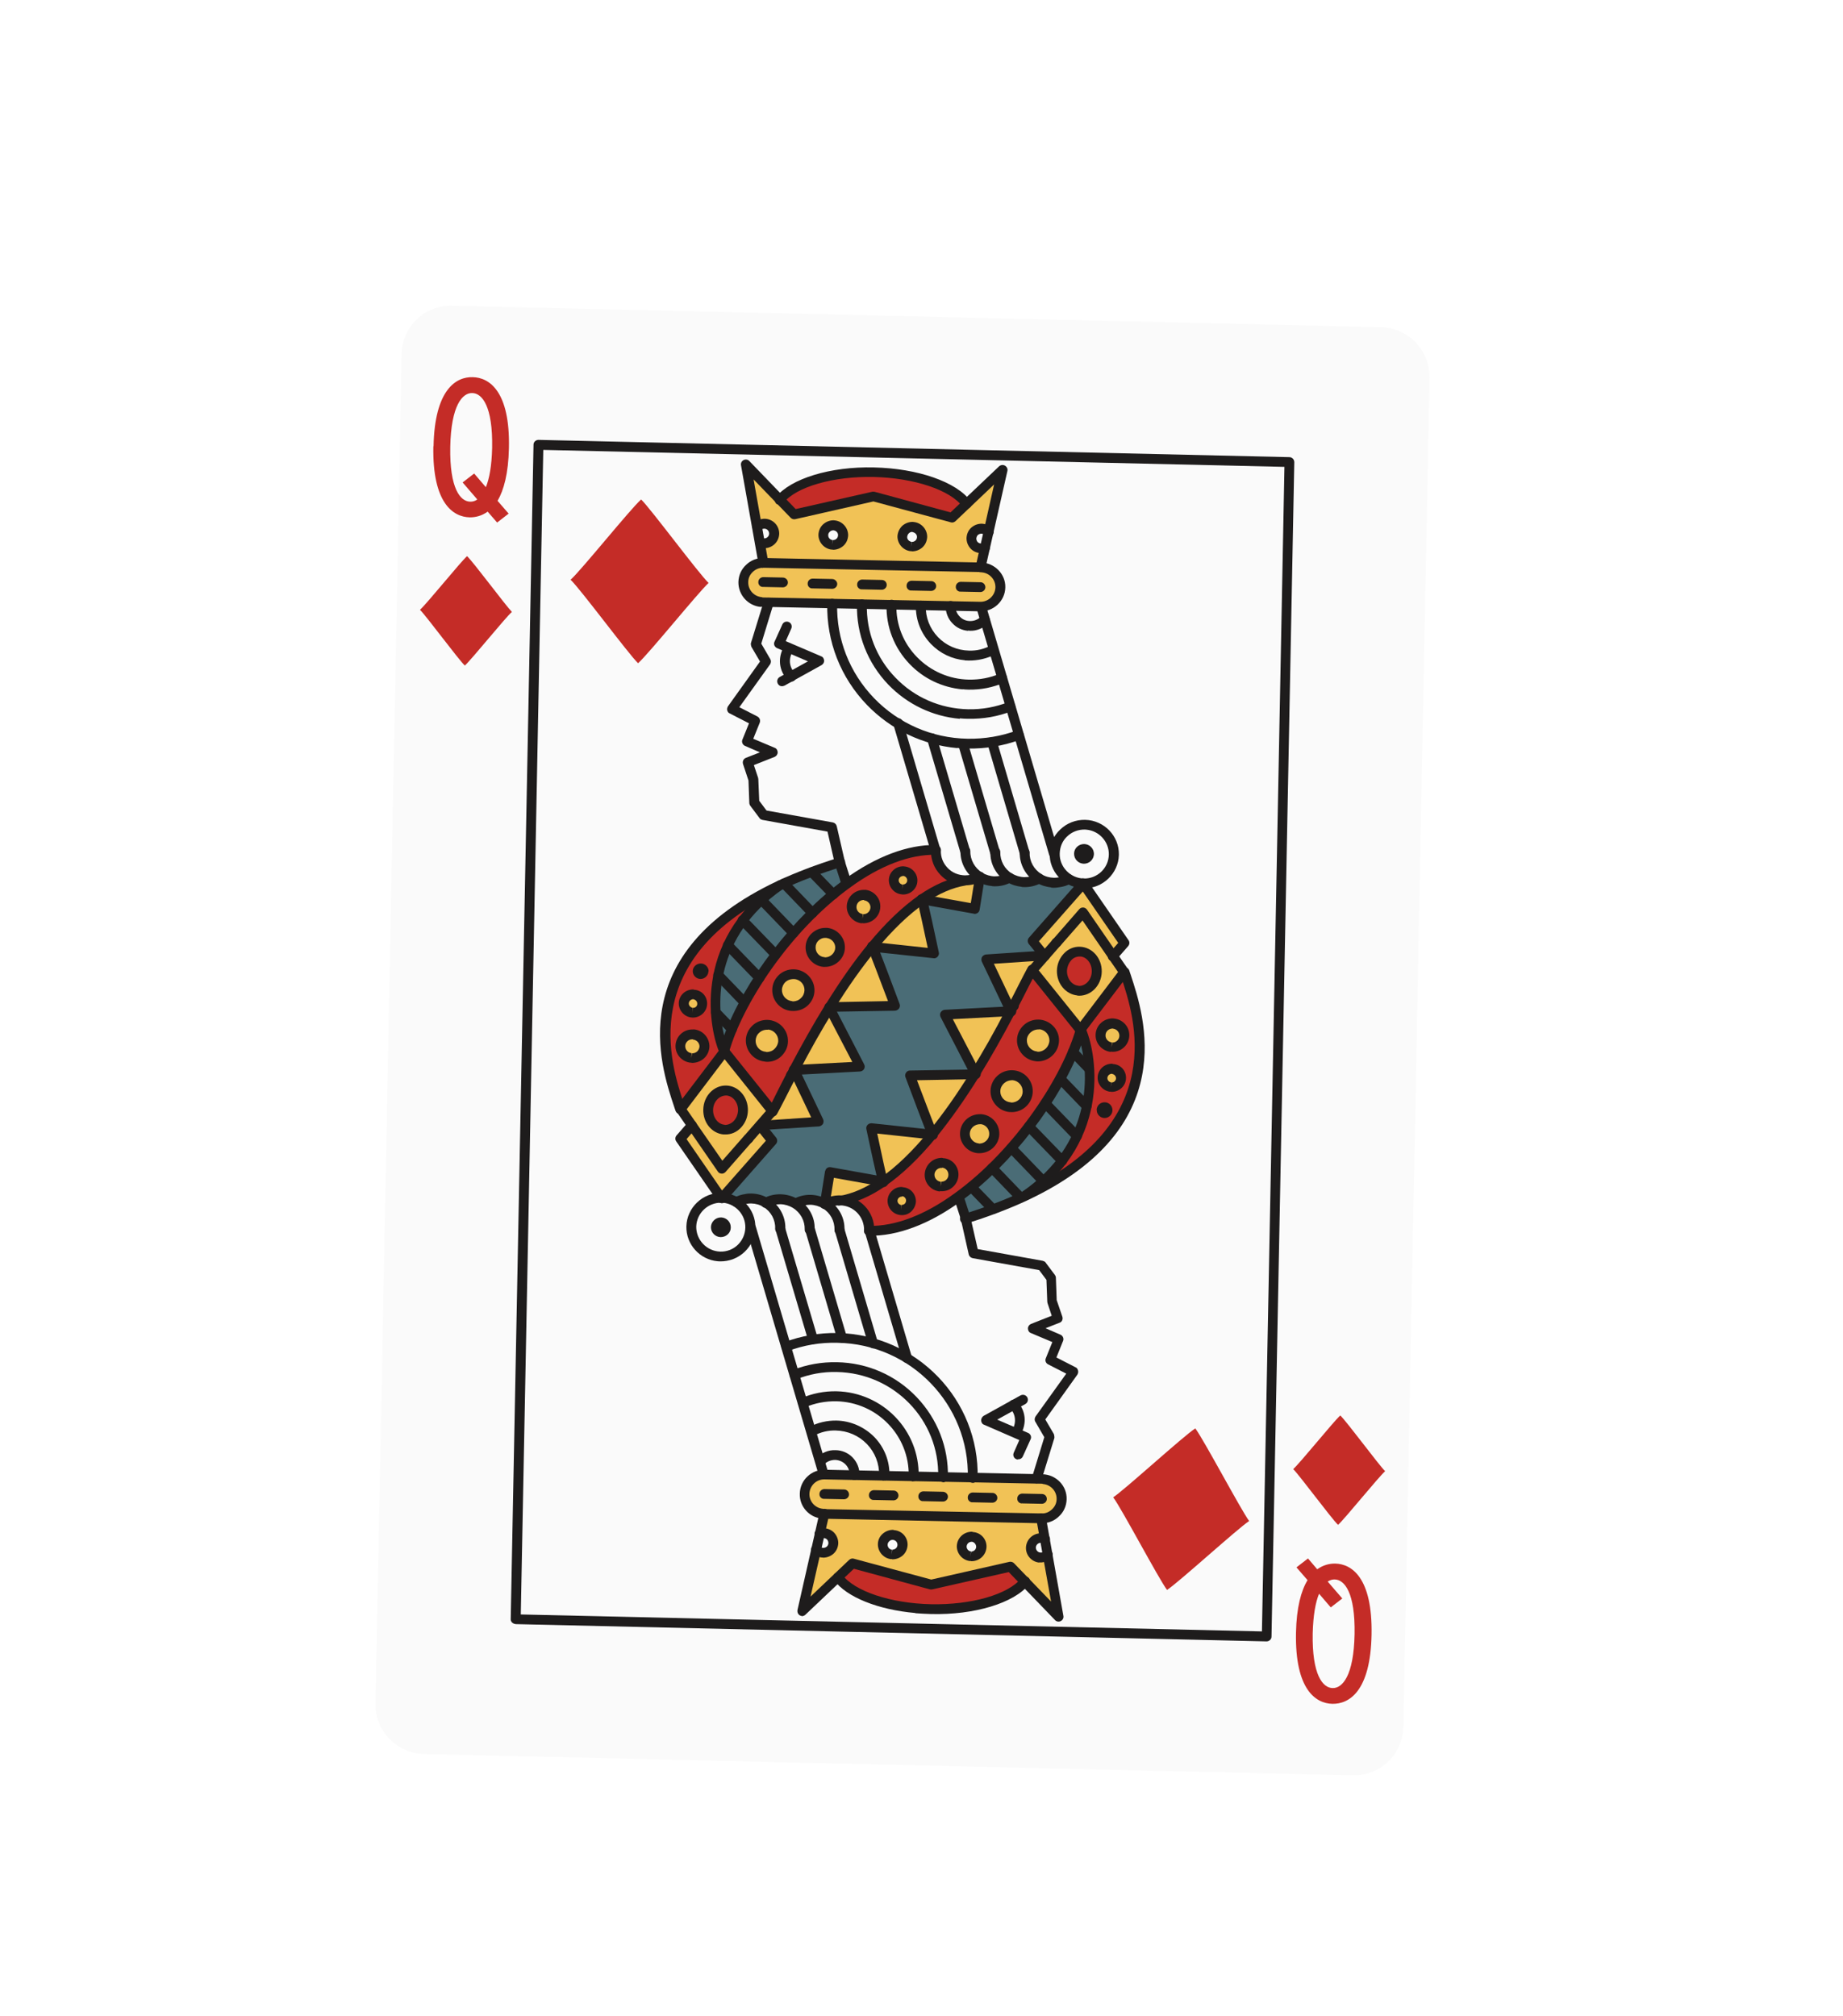 <svg width="181" height="198" viewBox="0 0 181 198" fill="none" xmlns="http://www.w3.org/2000/svg">
<g filter="url(#filter0_d_317_3921)">
<path d="M139.512 166.266C139.453 168.918 137.225 171.033 134.567 170.97L81.97 169.764L43.347 168.878C40.669 168.808 38.525 166.593 38.578 163.96L41.147 31.321C41.206 28.669 43.434 26.554 46.092 26.617L59.952 26.944L108.702 28.069L137.326 28.736C139.963 28.792 142.047 30.922 142.08 33.495C142.067 33.535 142.087 33.607 142.094 33.653L139.526 166.292L139.512 166.266Z" fill="#FAFAFA"/>
<path d="M52.294 156.104C52.168 156.085 52.075 156.032 51.988 155.96C51.908 155.868 51.841 155.736 51.86 155.611L54.098 40.274C54.097 40.011 54.321 39.8 54.587 39.8L128.339 41.497C128.472 41.496 128.585 41.556 128.685 41.654C128.766 41.746 128.813 41.871 128.813 42.003L126.576 157.34C126.577 157.603 126.352 157.814 126.087 157.814L52.334 156.117L52.294 156.104V156.104ZM55.057 40.786L52.848 155.169L125.636 156.834L127.846 42.451L55.057 40.786V40.786Z" fill="#1E1C1C"/>
<path d="M75.463 114.356C75.284 114.363 72.74 114.252 72.548 114.299C85.395 109.522 93.202 83.019 108.105 83.321L107.708 83.783L103.33 88.77L103.152 88.975L104.34 90.438L98.563 90.824L100.99 95.915L94.477 96.258L97.501 102.071L91.061 102.196C91.061 102.196 93.191 107.847 93.31 108.018L87.26 107.372C87.26 107.372 88.348 112.507 88.448 112.671L83.245 111.733L82.727 114.873C82.302 114.624 81.825 114.468 81.275 114.463C80.745 114.464 80.241 114.584 79.811 114.816C79.386 114.567 78.909 114.411 78.359 114.406C77.829 114.408 77.326 114.527 76.895 114.759C76.471 114.51 75.993 114.354 75.443 114.349L75.463 114.356Z" fill="#4A6C76"/>
<path d="M105.215 83.251C105.394 83.244 107.939 83.355 108.111 83.302C95.264 88.078 87.476 114.588 72.553 114.279L72.95 113.818L77.329 108.831L77.507 108.626L76.338 107.169L82.116 106.783L79.689 101.692L86.202 101.349L83.177 95.536L89.618 95.411C89.618 95.411 87.488 89.76 87.368 89.589L93.419 90.235C93.419 90.235 92.33 85.1 92.231 84.936L97.434 85.874L97.932 82.728C98.356 82.977 98.834 83.133 99.384 83.138C99.907 83.156 100.417 83.016 100.848 82.785C101.272 83.033 101.75 83.19 102.3 83.195C102.823 83.213 103.333 83.073 103.763 82.841C104.188 83.09 104.665 83.247 105.215 83.251V83.251Z" fill="#4A6C76"/>
<path d="M82.643 145.29L82.187 147.312C82.187 147.312 82.459 147.226 82.592 147.226C83.123 147.224 83.548 147.67 83.542 148.217C83.522 148.737 83.091 149.167 82.54 149.162C82.255 149.156 82.009 149.032 81.83 148.841L80.469 154.89L85.429 150.173L93.131 152.257L100.929 150.488L105.674 155.399L104.599 149.298C104.406 149.477 104.148 149.589 103.882 149.59C103.358 149.572 102.926 149.145 102.932 148.599C102.951 148.079 103.382 147.649 103.933 147.654C104.086 147.66 104.212 147.68 104.338 147.765L103.978 145.738C104.502 145.756 104.993 145.544 105.351 145.201C105.709 144.857 105.935 144.382 105.954 143.862C105.979 142.795 105.122 141.922 104.067 141.906L82.732 141.457C81.677 141.441 80.775 142.286 80.749 143.353C80.73 144.4 81.581 145.293 82.656 145.316L82.643 145.29ZM97.149 147.517C97.674 147.535 98.105 147.962 98.099 148.508C98.1 149.035 97.649 149.458 97.098 149.453C96.573 149.435 96.142 149.008 96.148 148.462C96.147 147.935 96.598 147.512 97.149 147.517ZM89.402 147.35C89.927 147.368 90.359 147.795 90.353 148.341C90.353 148.868 89.902 149.291 89.351 149.286C88.82 149.287 88.395 148.841 88.401 148.294C88.4 147.768 88.851 147.345 89.402 147.35Z" fill="#F1C256"/>
<path d="M84.008 151.516L85.462 150.147L93.171 152.232L100.977 150.46L102.354 151.899C101.02 153.571 97.36 154.723 93.101 154.625C88.842 154.526 85.246 153.239 83.988 151.509L84.008 151.516Z" fill="#C42C27"/>
<path d="M95.775 114.199C101.473 110.062 106.416 102.849 107.841 97.728C108.755 99.671 110.571 108.332 102.394 114.024C100.676 114.819 98.725 115.583 96.464 116.288L95.795 114.206L95.775 114.199Z" fill="#4A6C76"/>
<path d="M107.854 97.766L112.142 92.094C113.357 95.824 117.616 106.884 102.394 114.054C110.575 108.366 108.765 99.708 107.834 97.76L107.854 97.766Z" fill="#C42C27"/>
<path d="M84.197 114.539C93.266 113.061 101.324 95.097 103.109 91.868L107.807 97.726C106.381 102.848 101.433 110.061 95.729 114.198C92.904 116.253 89.892 117.546 87.026 117.483C87.071 115.898 85.793 114.58 84.197 114.539V114.539Z" fill="#C42C27"/>
<path d="M103.075 91.863C102.678 92.588 101.963 94.064 100.964 95.929L98.54 90.837L104.32 90.451L103.075 91.863V91.863Z" fill="#F1C256"/>
<path d="M94.465 96.267L100.981 95.924C100.028 97.716 98.863 99.879 97.48 102.1L94.458 96.287L94.465 96.267Z" fill="#F1C256"/>
<path d="M97.503 102.081C96.252 104.105 94.828 106.182 93.305 108.029C93.185 107.859 91.059 102.207 91.059 102.207L97.496 102.101L97.503 102.081Z" fill="#F1C256"/>
<path d="M88.445 112.693C88.345 112.529 87.26 107.392 87.26 107.392L93.316 108.038C91.792 109.885 90.142 111.516 88.445 112.693Z" fill="#F1C256"/>
<path d="M83.244 111.748L88.455 112.687C87.076 113.639 85.643 114.289 84.189 114.537C83.665 114.519 83.154 114.659 82.723 114.89L83.244 111.748Z" fill="#F1C256"/>
<path d="M111.812 102.461C111.799 102.962 111.381 103.351 110.877 103.34C110.373 103.328 109.981 102.915 109.994 102.414C110.007 101.914 110.424 101.525 110.929 101.536C111.433 101.548 111.824 101.961 111.812 102.461Z" fill="#F1C256"/>
<path d="M109.795 98.263C109.814 97.611 110.358 97.11 111.014 97.127C111.671 97.145 112.182 97.663 112.163 98.315C112.144 98.966 111.62 99.475 110.963 99.457C110.307 99.439 109.796 98.921 109.815 98.27L109.795 98.263Z" fill="#F1C256"/>
<path d="M102.062 98.757C102.087 97.888 102.823 97.208 103.679 97.225C104.554 97.249 105.244 97.957 105.219 98.826C105.193 99.695 104.477 100.381 103.595 100.378C102.72 100.354 102.029 99.645 102.035 98.77L102.062 98.757Z" fill="#F1C256"/>
<path d="M99.463 103.735C99.489 102.866 100.204 102.179 101.086 102.183C101.962 102.207 102.652 102.915 102.627 103.784C102.601 104.653 101.885 105.339 101.01 105.316C100.134 105.292 99.444 104.584 99.45 103.708L99.463 103.735Z" fill="#F1C256"/>
<path d="M96.451 107.938C96.47 107.155 97.126 106.514 97.935 106.538C98.724 106.555 99.368 107.205 99.343 108.008C99.323 108.791 98.647 109.425 97.858 109.408C97.049 109.384 96.425 108.741 96.424 107.951L96.451 107.938Z" fill="#F1C256"/>
<path d="M92.991 111.964C93.01 111.312 93.534 110.804 94.19 110.822C94.847 110.839 95.351 111.377 95.332 112.029C95.313 112.681 94.789 113.189 94.133 113.171C93.496 113.16 92.965 112.635 92.984 111.984L92.991 111.964Z" fill="#F1C256"/>
<path d="M89.353 114.53C89.365 114.029 89.783 113.64 90.287 113.651C90.791 113.663 91.183 114.076 91.17 114.577C91.157 115.077 90.74 115.466 90.236 115.455C89.731 115.443 89.34 115.03 89.353 114.53Z" fill="#F1C256"/>
<path d="M104.33 90.465L103.163 89.008L103.342 88.804L108.127 83.335L112.166 89.196L111.021 90.509L112.089 92.064L107.78 97.756L103.086 91.877L103.265 91.672L104.33 90.465Z" fill="#F1C256"/>
<path d="M105.999 91.955C106.025 90.889 106.813 90.051 107.754 90.074C108.696 90.097 109.439 90.977 109.42 92.023C109.395 93.089 108.607 93.928 107.665 93.904C106.723 93.881 105.98 93.001 105.999 91.955Z" fill="#C42C27"/>
<path d="M82.438 145.753C81.169 145.646 80.205 144.561 80.25 143.302C80.275 141.97 81.404 140.912 82.74 140.954L104.094 141.398C105.43 141.439 106.5 142.537 106.455 143.862C106.436 144.515 106.17 145.109 105.692 145.545C105.234 145.988 104.623 146.228 103.966 146.21L82.611 145.766C82.611 145.766 82.505 145.753 82.438 145.753V145.753ZM104.148 142.36L104.048 142.327L82.687 141.903C81.877 141.879 81.219 142.521 81.194 143.325C81.181 144.09 81.766 144.721 82.517 144.791L82.617 144.823L103.978 145.248C104.37 145.266 104.729 145.12 105.021 144.842C105.313 144.564 105.472 144.221 105.472 143.826C105.484 143.061 104.899 142.43 104.148 142.36Z" fill="#1E1C1C"/>
<path d="M80.464 155.332C80.464 155.332 80.344 155.293 80.265 155.267C80.079 155.162 79.992 154.958 80.019 154.747L82.188 145.165C82.254 144.901 82.506 144.742 82.772 144.807C83.038 144.872 83.197 145.122 83.131 145.386L81.305 153.413L85.1 149.805C85.226 149.693 85.399 149.639 85.558 149.692L93.162 151.742L100.842 149.999C101.008 149.966 101.187 150.024 101.3 150.149L104.928 153.905L103.481 145.815C103.434 145.559 103.606 145.308 103.865 145.261C104.124 145.214 104.376 145.384 104.423 145.641L106.138 155.31C106.178 155.521 106.065 155.725 105.879 155.818C105.694 155.911 105.461 155.879 105.315 155.721L100.77 151.007L93.236 152.71C93.236 152.71 93.076 152.724 92.997 152.698L85.559 150.68L80.796 155.199C80.696 155.298 80.55 155.338 80.418 155.339L80.464 155.332Z" fill="#1E1C1C"/>
<path d="M91.601 155.027C87.946 154.709 84.842 153.473 83.611 151.796C83.465 151.572 83.497 151.276 83.723 151.13C83.929 150.977 84.248 151.016 84.394 151.24C85.592 152.884 89.175 154.079 93.129 154.164C97.083 154.25 100.73 153.203 101.991 151.616C102.15 151.404 102.469 151.377 102.682 151.535C102.895 151.692 102.922 152.008 102.763 152.22C101.289 154.045 97.416 155.238 93.117 155.127C92.611 155.116 92.093 155.078 91.595 155.047L91.601 155.027Z" fill="#1E1C1C"/>
<path d="M96.99 149.926C96.241 149.856 95.663 149.206 95.669 148.462C95.695 147.659 96.345 147.039 97.16 147.043L97.26 147.075C98.016 147.125 98.6 147.755 98.587 148.519C98.561 149.322 97.912 149.943 97.096 149.939L96.997 149.906L96.99 149.926ZM97.161 148.03C96.856 148.018 96.651 148.235 96.631 148.492C96.631 148.755 96.83 148.952 97.062 148.984L97.01 149.472L97.082 148.991C97.348 148.99 97.573 148.779 97.573 148.516C97.566 148.272 97.373 148.055 97.141 148.023L97.161 148.03Z" fill="#1E1C1C"/>
<path d="M103.78 150.076C103.031 150.006 102.447 149.377 102.459 148.613C102.485 147.81 103.135 147.19 103.95 147.193C104.169 147.199 104.395 147.251 104.58 147.356C104.806 147.474 104.899 147.789 104.76 148.007C104.634 148.251 104.322 148.324 104.104 148.187C104.044 148.167 104.004 148.154 103.924 148.128C103.659 148.129 103.434 148.34 103.434 148.603C103.434 148.867 103.647 149.09 103.912 149.089C104.084 149.102 104.204 149.009 104.27 148.943C104.462 148.765 104.774 148.757 104.953 148.947C105.132 149.138 105.139 149.447 104.947 149.625C104.655 149.903 104.271 150.062 103.873 150.063C103.833 150.05 103.813 150.043 103.767 150.05L103.78 150.076Z" fill="#1E1C1C"/>
<path d="M82.43 149.578C82.066 149.546 81.728 149.37 81.482 149.114C81.303 148.923 81.316 148.621 81.508 148.442C81.7 148.264 82.005 148.276 82.184 148.467C82.284 148.565 82.397 148.624 82.549 148.63C82.682 148.629 82.808 148.583 82.9 148.504C82.993 148.424 83.059 148.293 83.059 148.161C83.059 148.029 83.013 147.905 82.933 147.813C82.834 147.714 82.714 147.675 82.588 147.656C82.529 147.636 82.456 147.656 82.403 147.683C82.164 147.802 81.866 147.704 81.746 147.468C81.627 147.231 81.726 146.935 81.958 146.835C82.15 146.723 82.362 146.683 82.601 146.695C82.972 146.707 83.344 146.851 83.622 147.139C83.881 147.421 84.027 147.776 84.027 148.171C84.008 148.559 83.869 148.909 83.577 149.186C83.292 149.443 82.934 149.589 82.537 149.591C82.497 149.578 82.477 149.571 82.43 149.578V149.578Z" fill="#1E1C1C"/>
<path d="M89.24 149.74C88.49 149.67 87.913 149.02 87.919 148.277C87.918 147.882 88.084 147.519 88.369 147.262C88.654 147.004 89.012 146.858 89.41 146.857L89.51 146.889C90.266 146.94 90.85 147.57 90.837 148.333C90.817 148.721 90.678 149.071 90.387 149.348C90.102 149.606 89.744 149.752 89.346 149.753L89.246 149.72L89.24 149.74ZM89.411 147.844C89.238 147.831 89.132 147.884 89.033 147.983C88.94 148.063 88.874 148.195 88.874 148.326C88.874 148.589 89.073 148.786 89.305 148.818L89.259 149.286L89.332 148.805C89.465 148.805 89.591 148.758 89.683 148.679C89.776 148.6 89.842 148.468 89.842 148.336C89.842 148.073 89.663 147.883 89.411 147.844V147.844Z" fill="#1E1C1C"/>
<path d="M102.04 144.266C101.781 144.247 101.588 144.03 101.608 143.773C101.608 143.509 101.833 143.298 102.099 143.297L104.032 143.337C104.317 143.343 104.51 143.559 104.51 143.823C104.511 144.087 104.285 144.298 104.019 144.299L102.087 144.259L102.047 144.246L102.04 144.266Z" fill="#1E1C1C"/>
<path d="M92.328 144.048C92.069 144.029 91.876 143.812 91.895 143.555C91.895 143.291 92.121 143.08 92.387 143.079L94.319 143.119C94.578 143.138 94.798 143.341 94.798 143.605C94.798 143.868 94.573 144.08 94.307 144.081L92.374 144.041L92.334 144.028L92.328 144.048Z" fill="#1E1C1C"/>
<path d="M82.612 143.822C82.353 143.803 82.16 143.587 82.18 143.33C82.18 143.066 82.406 142.855 82.671 142.854L84.604 142.894C84.87 142.893 85.082 143.116 85.083 143.38C85.083 143.643 84.857 143.855 84.592 143.856L82.659 143.816L82.619 143.803L82.612 143.822Z" fill="#1E1C1C"/>
<path d="M87.471 143.928C87.212 143.909 87.019 143.693 87.039 143.436C87.038 143.172 87.264 142.961 87.53 142.96L89.462 143C89.728 142.999 89.941 143.222 89.941 143.486C89.941 143.749 89.716 143.961 89.45 143.962L87.517 143.922L87.477 143.909L87.471 143.928Z" fill="#1E1C1C"/>
<path d="M97.18 144.159C96.921 144.14 96.728 143.923 96.748 143.666C96.747 143.403 96.973 143.191 97.239 143.19L99.171 143.23C99.417 143.223 99.65 143.453 99.65 143.716C99.65 143.98 99.425 144.191 99.159 144.192L97.226 144.152L97.206 144.146L97.18 144.159Z" fill="#1E1C1C"/>
<path d="M103.491 142.308C103.491 142.308 103.432 142.288 103.392 142.275C103.133 142.191 103.001 141.928 103.067 141.665L104.263 137.76L103.382 136.243C103.282 136.079 103.302 135.888 103.401 135.723L106.419 131.516L104.63 130.601C104.405 130.483 104.312 130.234 104.411 130.003L105.053 128.415L102.946 127.528C102.767 127.469 102.654 127.279 102.654 127.082C102.654 126.884 102.78 126.706 102.959 126.633L104.992 125.83L104.574 124.575C104.574 124.575 104.56 124.483 104.554 124.437L104.473 122.306L103.757 121.348L97.225 120.173C97.04 120.134 96.887 119.996 96.841 119.806L96.07 116.374L95.413 114.318C95.321 114.068 95.48 113.791 95.725 113.718C95.969 113.645 96.254 113.782 96.327 114.025L96.998 116.108L97.722 119.283L104.108 120.432C104.227 120.472 104.346 120.511 104.399 120.616L105.314 121.836C105.314 121.836 105.413 122 105.4 122.106L105.481 124.303L106.038 125.932C106.111 126.175 105.999 126.445 105.754 126.518L104.383 127.056L105.847 127.689C106.079 127.787 106.205 128.069 106.106 128.3L105.451 129.927L107.333 130.894C107.472 130.94 107.538 131.071 107.578 131.216C107.618 131.36 107.572 131.499 107.512 131.611L104.362 136.016L105.204 137.454C105.204 137.454 105.277 137.697 105.25 137.842L103.988 141.944C103.915 142.162 103.71 142.314 103.478 142.282L103.491 142.308Z" fill="#1E1C1C"/>
<path d="M101.651 139.962C101.651 139.962 101.552 139.93 101.512 139.917C101.26 139.812 101.154 139.536 101.259 139.286L101.809 138.041L98.341 136.532C98.162 136.473 98.069 136.29 98.062 136.112C98.056 135.934 98.162 135.75 98.301 135.664L101.932 133.651C102.17 133.532 102.455 133.604 102.595 133.847C102.714 134.083 102.641 134.366 102.396 134.505L99.633 136.034L102.663 137.334C102.783 137.373 102.876 137.491 102.929 137.596C102.975 137.721 102.975 137.853 102.916 137.965L102.155 139.645C102.068 139.836 101.876 139.949 101.664 139.923L101.651 139.962Z" fill="#1E1C1C"/>
<path d="M101.501 137.771C101.501 137.771 101.382 137.732 101.322 137.713C101.077 137.588 100.997 137.299 101.123 137.056C101.328 136.706 101.685 135.771 100.897 134.899C100.718 134.709 100.731 134.406 100.93 134.208C101.122 134.03 101.426 134.042 101.605 134.232C102.44 135.163 102.566 136.366 101.951 137.48C101.852 137.645 101.666 137.738 101.494 137.725L101.501 137.771Z" fill="#1E1C1C"/>
<path d="M86.996 117.941C86.737 117.922 86.544 117.705 86.564 117.448C86.59 116.117 85.546 115.007 84.204 114.985C83.785 114.98 83.354 115.08 82.975 115.285C82.736 115.405 82.451 115.333 82.318 115.07C82.198 114.833 82.271 114.55 82.536 114.417C83.074 114.132 83.652 113.992 84.243 114.01C86.129 114.056 87.605 115.593 87.561 117.445C87.561 117.709 87.335 117.92 87.07 117.921L87.03 117.908L86.996 117.941Z" fill="#1E1C1C"/>
<path d="M84.093 117.885C83.834 117.866 83.641 117.649 83.66 117.392C83.68 116.542 83.247 115.72 82.509 115.281C82.137 115.071 81.739 114.941 81.3 114.929C80.882 114.924 80.477 115.011 80.072 115.229C79.832 115.349 79.547 115.277 79.414 115.014C79.294 114.777 79.367 114.494 79.632 114.361C80.17 114.076 80.748 113.936 81.339 113.954C81.93 113.971 82.515 114.141 83.013 114.436C84.043 115.058 84.682 116.19 84.637 117.383C84.637 117.646 84.411 117.858 84.146 117.859L84.106 117.845L84.093 117.885Z" fill="#1E1C1C"/>
<path d="M81.164 117.837C80.905 117.818 80.712 117.601 80.732 117.344C80.751 116.494 80.312 115.692 79.561 115.226C79.189 115.017 78.79 114.886 78.352 114.874C77.933 114.869 77.502 114.969 77.123 115.175C76.884 115.294 76.599 115.223 76.466 114.959C76.346 114.723 76.419 114.439 76.684 114.306C77.202 114.015 77.8 113.881 78.391 113.899C78.982 113.917 79.567 114.086 80.085 114.388C81.115 115.01 81.754 116.142 81.708 117.334C81.709 117.598 81.483 117.81 81.217 117.81L81.177 117.797L81.164 117.837Z" fill="#1E1C1C"/>
<path d="M78.269 117.756C78.01 117.737 77.817 117.52 77.836 117.263C77.856 116.413 77.423 115.591 76.685 115.151C76.32 114.922 75.915 114.811 75.476 114.799C75.323 114.793 75.184 114.814 75.044 114.834C74.766 114.874 74.513 114.967 74.248 115.1C74.009 115.219 73.71 115.121 73.59 114.885C73.47 114.648 73.563 114.371 73.808 114.232C74.16 114.039 74.506 113.933 74.877 113.879C75.07 113.832 75.296 113.818 75.515 113.824C76.106 113.842 76.671 114.005 77.189 114.306C78.219 114.929 78.858 116.06 78.833 117.26C78.833 117.523 78.607 117.735 78.342 117.736L78.302 117.723L78.269 117.756Z" fill="#1E1C1C"/>
<path d="M72.184 120.477C70.427 120.318 69.073 118.822 69.111 117.058C69.156 115.209 70.714 113.723 72.577 113.763C74.461 113.809 75.928 115.365 75.889 117.194C75.877 118.089 75.486 118.926 74.837 119.547C74.187 120.168 73.325 120.5 72.423 120.489C72.337 120.483 72.271 120.483 72.184 120.477V120.477ZM72.737 114.736C72.737 114.736 72.631 114.724 72.565 114.724C71.225 114.702 70.125 115.745 70.079 117.068C70.061 118.378 71.103 119.487 72.436 119.529C73.092 119.546 73.702 119.307 74.16 118.865C74.617 118.422 74.882 117.829 74.901 117.178C74.927 115.914 73.958 114.851 72.717 114.73L72.737 114.736Z" fill="#1E1C1C"/>
<path d="M90.742 130.472C90.549 130.453 90.37 130.329 90.324 130.138L86.639 117.618C86.566 117.375 86.705 117.091 86.97 117.025C87.215 116.952 87.5 117.089 87.567 117.352L91.251 129.872C91.318 130.135 91.185 130.398 90.92 130.465C90.867 130.492 90.801 130.492 90.735 130.492L90.742 130.472Z" fill="#1E1C1C"/>
<path d="M87.397 129.017C87.205 128.998 87.026 128.873 86.98 128.683L83.707 117.569C83.634 117.326 83.773 117.043 84.038 116.976C84.283 116.903 84.568 117.04 84.634 117.303L87.907 128.417C87.974 128.68 87.841 128.943 87.576 129.01C87.503 129.03 87.457 129.037 87.391 129.037L87.397 129.017Z" fill="#1E1C1C"/>
<path d="M84.348 128.469C84.156 128.45 83.977 128.326 83.93 128.135L80.79 117.481C80.723 117.218 80.856 116.955 81.121 116.888C81.386 116.821 81.651 116.952 81.717 117.215L84.857 127.869C84.93 128.112 84.791 128.395 84.526 128.462C84.474 128.488 84.407 128.489 84.341 128.489L84.348 128.469Z" fill="#1E1C1C"/>
<path d="M81.493 128.598C81.301 128.579 81.122 128.455 81.076 128.264L77.869 117.413C77.802 117.15 77.935 116.887 78.2 116.82C78.445 116.747 78.73 116.884 78.796 117.147L82.003 127.998C82.076 128.241 81.937 128.524 81.672 128.591C81.599 128.611 81.553 128.618 81.493 128.598Z" fill="#1E1C1C"/>
<path d="M82.546 141.875C82.354 141.856 82.175 141.732 82.128 141.541L75.006 117.349C74.933 117.106 75.072 116.823 75.337 116.756C75.582 116.683 75.867 116.82 75.933 117.083L83.056 141.275C83.129 141.518 82.99 141.802 82.725 141.868C82.672 141.895 82.606 141.895 82.546 141.875V141.875Z" fill="#1E1C1C"/>
<path d="M71.522 117.116C71.542 116.596 71.972 116.167 72.523 116.171C73.067 116.196 73.478 116.616 73.472 117.162C73.472 117.689 73.022 118.111 72.471 118.107C71.947 118.088 71.516 117.662 71.522 117.116Z" fill="#1E1C1C"/>
<path d="M97.183 142.237C96.924 142.218 96.731 142.001 96.751 141.744C96.917 134.573 91.171 128.607 83.957 128.486C82.269 128.439 80.628 128.714 79.081 129.306C78.829 129.399 78.556 129.288 78.463 129.037C78.37 128.787 78.482 128.517 78.735 128.424C80.402 127.805 82.142 127.496 83.969 127.523C91.742 127.696 97.9 134.082 97.714 141.774C97.714 142.038 97.488 142.249 97.223 142.25L97.183 142.237V142.237Z" fill="#1E1C1C"/>
<path d="M94.272 142.156C94.013 142.137 93.82 141.92 93.84 141.663C93.981 136.087 89.513 131.462 83.885 131.355C82.504 131.32 81.182 131.568 79.907 132.073C79.654 132.166 79.382 132.055 79.269 131.798C79.175 131.548 79.288 131.278 79.547 131.165C80.948 130.613 82.403 130.365 83.898 130.393C86.887 130.449 89.665 131.666 91.713 133.808C93.762 135.949 94.86 138.747 94.797 141.713C94.797 141.976 94.571 142.188 94.305 142.189L94.266 142.176L94.272 142.156Z" fill="#1E1C1C"/>
<path d="M91.377 142.101C91.118 142.082 90.925 141.865 90.945 141.608C91.041 137.621 87.856 134.316 83.837 134.23C82.78 134.214 81.744 134.402 80.761 134.827C80.529 134.926 80.23 134.829 80.117 134.572C80.017 134.342 80.116 134.045 80.375 133.932C81.484 133.46 82.647 133.226 83.856 133.248C88.4 133.352 92.017 137.084 91.921 141.599C91.922 141.862 91.696 142.074 91.43 142.075L91.41 142.068L91.377 142.101Z" fill="#1E1C1C"/>
<path d="M88.47 142.015C88.211 141.996 88.018 141.779 88.037 141.522C88.07 140.369 87.644 139.263 86.839 138.429C86.034 137.594 84.951 137.13 83.789 137.101C83.044 137.077 82.301 137.251 81.65 137.609C81.411 137.728 81.125 137.656 80.992 137.393C80.872 137.156 80.972 136.86 81.211 136.74C82.014 136.322 82.924 136.115 83.828 136.125C85.236 136.147 86.585 136.742 87.576 137.748C88.56 138.772 89.086 140.109 89.054 141.526C89.054 141.789 88.829 142.001 88.563 142.002L88.523 141.989L88.47 142.015Z" fill="#1E1C1C"/>
<path d="M85.575 141.958C85.316 141.94 85.123 141.723 85.142 141.466C85.168 140.662 84.523 140.011 83.713 139.988C83.314 139.989 82.909 140.142 82.631 140.446C82.451 140.651 82.139 140.658 81.94 140.461C81.754 140.291 81.747 139.981 81.926 139.776C82.397 139.293 83.048 139.001 83.745 139.032C85.094 139.034 86.151 140.171 86.112 141.476C86.112 141.739 85.887 141.951 85.621 141.952L85.581 141.939L85.575 141.958Z" fill="#1E1C1C"/>
<path d="M86.997 117.97C86.739 117.951 86.547 117.734 86.566 117.478C86.566 117.215 86.791 117.003 87.056 117.003C89.619 117.053 92.526 115.944 95.472 113.796C101.497 109.434 106.102 102.196 107.378 97.593C107.444 97.396 107.603 97.25 107.801 97.25C108.007 97.229 108.192 97.334 108.285 97.518C109.266 99.593 111.185 108.487 102.678 114.403C102.38 114.635 101.85 114.373 101.89 113.992C101.91 113.867 101.969 113.755 102.062 113.675L102.122 113.629C108.841 108.968 108.645 102.371 107.875 99.269C105.911 104.611 101.067 110.982 96.069 114.584C92.951 116.851 89.825 118.019 87.063 117.969L87.024 117.956L86.997 117.97Z" fill="#1E1C1C"/>
<path d="M107.763 98.235C107.637 98.216 107.504 98.151 107.425 98.059L102.722 92.199C102.583 92.022 102.583 91.758 102.729 91.587L105.093 88.875C105.093 88.875 105.132 88.822 105.159 88.809L107.702 85.892C107.808 85.774 107.934 85.727 108.086 85.733C108.239 85.739 108.365 85.825 108.457 85.943L112.497 91.805C112.617 91.975 112.61 92.192 112.484 92.371L108.18 98.043C108.094 98.168 107.942 98.228 107.809 98.229L107.77 98.216L107.763 98.235ZM103.723 91.913L107.789 96.972L111.503 92.071L108.014 87.003L105.835 89.491C105.835 89.491 105.796 89.544 105.769 89.557L103.729 91.893L103.723 91.913Z" fill="#1E1C1C"/>
<path d="M104.266 90.955C104.14 90.935 104.027 90.876 103.928 90.778L102.739 89.314C102.6 89.137 102.6 88.873 102.746 88.702L102.925 88.497L107.736 83.032C107.842 82.913 107.975 82.847 108.121 82.873C108.273 82.879 108.399 82.964 108.492 83.082L112.537 88.947C112.656 89.118 112.643 89.355 112.497 89.526L111.351 90.84C111.172 91.044 110.86 91.052 110.667 90.901C110.462 90.724 110.448 90.435 110.627 90.23L111.522 89.207L108.042 84.163L103.734 89.047L104.67 90.21C104.843 90.42 104.81 90.716 104.598 90.888C104.485 90.96 104.359 91.007 104.253 90.994L104.266 90.955Z" fill="#1E1C1C"/>
<path d="M96.422 116.783C96.23 116.764 96.052 116.64 96.005 116.45C95.932 116.207 96.071 115.923 96.316 115.85C98.424 115.204 100.394 114.447 102.14 113.638L102.192 113.612C116.557 106.857 113.128 96.506 111.831 92.618L111.699 92.224C111.606 91.974 111.765 91.698 112.009 91.624C112.254 91.551 112.538 91.688 112.611 91.931L112.743 92.325C114.1 96.43 117.727 107.372 102.629 114.478C102.629 114.478 102.603 114.491 102.576 114.505C100.778 115.34 98.762 116.104 96.6 116.776C96.547 116.803 96.481 116.803 96.415 116.803L96.422 116.783Z" fill="#1E1C1C"/>
<path d="M84.143 115.018C83.931 114.993 83.74 114.842 83.707 114.612C83.66 114.356 83.832 114.105 84.11 114.065C85.412 113.856 86.78 113.252 88.154 112.3C89.7 111.229 91.293 109.691 92.918 107.725C94.299 106.03 95.706 104.058 97.067 101.83C97.067 101.83 97.08 101.791 97.087 101.771C98.23 99.932 99.353 97.955 100.535 95.669C101.017 94.753 101.446 93.929 101.783 93.251C102.153 92.539 102.431 91.973 102.642 91.604C102.768 91.36 103.078 91.286 103.296 91.424C103.521 91.541 103.62 91.837 103.475 92.074C103.27 92.423 102.993 92.99 102.63 93.681C102.286 94.38 101.857 95.204 101.374 96.119C100.172 98.399 99.036 100.416 97.887 102.274C97.873 102.314 97.86 102.353 97.827 102.386C96.447 104.608 95.033 106.599 93.645 108.314C91.974 110.352 90.295 111.95 88.69 113.067C87.196 114.112 85.683 114.756 84.242 114.985C84.202 114.972 84.15 114.998 84.13 114.992L84.143 115.018Z" fill="#1E1C1C"/>
<path d="M107.512 94.37C106.358 94.255 105.476 93.198 105.501 91.935C105.514 91.303 105.753 90.723 106.17 90.268C106.587 89.812 107.157 89.56 107.767 89.585C108.968 89.627 109.93 90.71 109.904 92.039C109.879 93.368 108.865 94.418 107.658 94.395C107.618 94.382 107.572 94.389 107.506 94.389L107.512 94.37ZM107.821 90.545C107.43 90.527 107.118 90.666 106.9 90.923C106.655 91.194 106.509 91.563 106.489 91.951C106.477 92.715 106.968 93.358 107.611 93.415L107.671 93.435C108.354 93.439 108.923 92.792 108.923 92.003C108.936 91.239 108.444 90.596 107.801 90.539L107.821 90.545Z" fill="#1E1C1C"/>
<path d="M104.139 113.109C104.033 113.097 103.92 113.038 103.834 112.965L100.684 109.695C100.504 109.505 100.497 109.195 100.69 109.017C100.882 108.838 101.187 108.851 101.373 109.021L104.524 112.291C104.703 112.482 104.71 112.791 104.518 112.97C104.418 113.069 104.272 113.109 104.139 113.109V113.109Z" fill="#1E1C1C"/>
<path d="M101.902 114.71C101.796 114.697 101.683 114.638 101.596 114.566L98.792 111.651C98.612 111.46 98.606 111.151 98.798 110.972C98.99 110.794 99.302 110.786 99.482 110.977L102.286 113.892C102.466 114.083 102.473 114.392 102.28 114.571C102.181 114.67 102.035 114.71 101.902 114.71V114.71Z" fill="#1E1C1C"/>
<path d="M99.179 115.847C99.073 115.834 98.96 115.775 98.874 115.703L96.754 113.516C96.574 113.326 96.567 113.016 96.76 112.838C96.952 112.66 97.264 112.652 97.444 112.842L99.564 115.029C99.743 115.219 99.75 115.529 99.558 115.707C99.458 115.806 99.312 115.846 99.179 115.847V115.847Z" fill="#1E1C1C"/>
<path d="M105.978 111.09C105.872 111.077 105.759 111.019 105.672 110.946L102.402 107.571C102.223 107.381 102.216 107.071 102.408 106.893C102.601 106.714 102.913 106.707 103.092 106.897L106.362 110.272C106.542 110.463 106.549 110.772 106.356 110.951C106.257 111.05 106.111 111.09 105.978 111.09V111.09Z" fill="#1E1C1C"/>
<path d="M107.428 108.661C107.322 108.648 107.209 108.589 107.122 108.517L104.019 105.306C103.839 105.116 103.832 104.806 104.025 104.628C104.217 104.449 104.529 104.442 104.708 104.632L107.812 107.843C107.992 108.033 107.999 108.343 107.806 108.521C107.707 108.621 107.561 108.661 107.428 108.661V108.661Z" fill="#1E1C1C"/>
<path d="M108.383 105.719C108.276 105.706 108.163 105.647 108.077 105.575L105.485 102.883C105.306 102.693 105.299 102.383 105.491 102.205C105.684 102.026 105.996 102.019 106.175 102.209L108.767 104.901C108.946 105.092 108.953 105.401 108.761 105.58C108.661 105.679 108.515 105.719 108.383 105.719V105.719Z" fill="#1E1C1C"/>
<path d="M108.609 102.037C108.502 102.024 108.39 101.965 108.303 101.893L106.728 100.258C106.549 100.068 106.542 99.758 106.734 99.58C106.927 99.401 107.232 99.414 107.418 99.584L108.993 101.219C109.172 101.409 109.179 101.719 108.987 101.897C108.888 101.996 108.742 102.036 108.609 102.037V102.037Z" fill="#1E1C1C"/>
<path d="M105.406 89.653C105.147 89.635 104.955 89.418 104.968 89.181C104.968 88.918 105.173 88.7 105.458 88.706C105.704 88.698 105.943 88.908 105.936 89.191C105.936 89.454 105.711 89.666 105.446 89.667L105.406 89.653V89.653Z" fill="#1E1C1C"/>
<path d="M101.24 95.889C101.002 95.877 100.809 95.66 100.802 95.417C100.802 95.154 101.007 94.936 101.279 94.915C101.545 94.914 101.764 95.118 101.764 95.381C101.764 95.644 101.552 95.882 101.287 95.883L101.247 95.87L101.24 95.889Z" fill="#1E1C1C"/>
<path d="M100.866 105.823C99.791 105.734 98.955 104.802 98.981 103.736C99.006 102.604 99.954 101.686 101.115 101.715C102.275 101.745 103.151 102.689 103.126 103.822C103.1 104.954 102.159 105.852 101.018 105.829C100.978 105.816 100.912 105.816 100.866 105.823ZM101.162 102.696C100.485 102.672 99.968 103.16 99.942 103.766C99.929 104.332 100.361 104.824 100.944 104.862L101.024 104.888C101.641 104.892 102.138 104.397 102.137 103.805C102.15 103.239 101.719 102.747 101.142 102.689L101.162 102.696Z" fill="#1E1C1C"/>
<path d="M103.465 100.834C102.391 100.746 101.555 99.814 101.58 98.748C101.587 98.201 101.825 97.687 102.216 97.311C102.607 96.934 103.137 96.735 103.688 96.74C104.829 96.763 105.745 97.721 105.706 98.827C105.68 99.959 104.712 100.87 103.572 100.847C103.532 100.834 103.485 100.841 103.419 100.841L103.465 100.834ZM103.762 97.707C103.085 97.683 102.568 98.172 102.549 98.758C102.536 99.324 102.967 99.816 103.544 99.873L103.624 99.899C104.241 99.904 104.738 99.409 104.764 98.803C104.777 98.237 104.345 97.745 103.768 97.688L103.762 97.707Z" fill="#1E1C1C"/>
<path d="M97.734 109.863C96.726 109.774 95.956 108.908 95.982 107.908C96.008 106.841 96.903 106.016 97.957 106.032L98.09 106.032C99.098 106.121 99.868 106.987 99.842 107.987C99.823 109.034 98.922 109.879 97.867 109.863L97.734 109.863ZM98.004 107.013C97.414 106.995 96.963 107.417 96.944 107.937C96.931 108.438 97.323 108.851 97.813 108.902L97.873 108.922C98.403 108.92 98.854 108.497 98.854 107.971C98.867 107.471 98.482 107.037 97.984 107.006L98.004 107.013Z" fill="#1E1C1C"/>
<path d="M94.009 113.624C93.154 113.541 92.49 112.82 92.516 111.951C92.529 111.516 92.714 111.095 93.039 110.784C93.364 110.474 93.768 110.321 94.232 110.32L94.332 110.352C95.201 110.396 95.858 111.137 95.832 112.006C95.819 112.44 95.633 112.862 95.315 113.153C94.991 113.463 94.586 113.616 94.129 113.597L94.022 113.585L94.009 113.624ZM94.233 111.307C93.994 111.294 93.815 111.367 93.683 111.499C93.55 111.632 93.471 111.803 93.477 111.981C93.471 112.329 93.743 112.638 94.108 112.67L94.062 113.137L94.154 112.663C94.333 112.656 94.506 112.602 94.638 112.47C94.771 112.338 94.85 112.167 94.844 111.989C94.856 111.621 94.584 111.312 94.22 111.281L94.233 111.307Z" fill="#1E1C1C"/>
<path d="M110.813 99.916C109.958 99.833 109.274 99.105 109.3 98.236C109.319 97.321 110.088 96.608 111.01 96.625L111.116 96.638C111.972 96.721 112.635 97.442 112.61 98.311C112.597 98.746 112.411 99.167 112.093 99.458C111.768 99.768 111.364 99.921 110.906 99.903L110.807 99.87L110.813 99.916ZM111.031 97.619C110.593 97.607 110.275 97.897 110.275 98.292C110.269 98.641 110.541 98.95 110.906 98.981L110.853 99.469L110.945 98.994C111.118 99.007 111.297 98.934 111.429 98.802C111.562 98.67 111.635 98.518 111.635 98.321C111.641 97.972 111.369 97.664 111.004 97.632L111.031 97.619Z" fill="#1E1C1C"/>
<path d="M90.143 115.94C89.413 115.876 88.869 115.259 88.868 114.535C88.881 114.167 89.02 113.817 89.305 113.56C89.57 113.296 89.922 113.17 90.293 113.181L90.373 113.208C91.109 113.251 91.653 113.868 91.654 114.592C91.641 114.961 91.482 115.303 91.217 115.568C90.952 115.832 90.6 115.958 90.229 115.946C90.229 115.946 90.143 115.94 90.123 115.933L90.143 115.94ZM90.307 114.129C90.154 114.123 90.048 114.176 89.982 114.242C89.889 114.321 89.856 114.42 89.843 114.526C89.837 114.743 90.016 114.933 90.228 114.959L90.182 115.426L90.255 114.945C90.367 114.938 90.467 114.905 90.56 114.826C90.632 114.74 90.685 114.648 90.685 114.516C90.692 114.299 90.513 114.109 90.3 114.083L90.307 114.129Z" fill="#1E1C1C"/>
<path d="M110.776 103.832C110.046 103.769 109.482 103.145 109.502 102.428C109.514 101.665 110.157 101.064 110.926 101.074L111.026 101.107C111.762 101.151 112.306 101.767 112.287 102.485C112.274 103.248 111.632 103.849 110.862 103.839L110.763 103.806L110.776 103.832ZM110.927 102.061C110.662 102.062 110.47 102.241 110.457 102.478C110.45 102.695 110.629 102.885 110.842 102.911L110.789 103.398L110.862 102.917C111.1 102.93 111.299 102.732 111.306 102.514C111.312 102.297 111.133 102.107 110.921 102.081L110.927 102.061Z" fill="#1E1C1C"/>
<path d="M109.403 105.609C109.416 105.175 109.767 104.851 110.205 104.863C110.623 104.868 110.968 105.222 110.955 105.657C110.949 106.071 110.591 106.415 110.173 106.409C109.755 106.404 109.41 106.05 109.416 105.635L109.403 105.609Z" fill="#1E1C1C"/>
<path d="M82.677 115.359L82.638 115.346C82.365 115.301 82.179 115.064 82.226 114.794L82.727 111.645C82.767 111.527 82.807 111.408 82.926 111.316C83.039 111.243 83.158 111.216 83.304 111.242L88.515 112.18C88.787 112.225 88.946 112.475 88.9 112.745C88.854 113.015 88.602 113.174 88.33 113.129L83.597 112.281L83.168 114.949C83.129 115.199 82.896 115.365 82.638 115.346L82.677 115.359Z" fill="#1E1C1C"/>
<path d="M88.436 113.192C88.264 113.179 88.118 113.087 88.031 112.949C87.992 112.871 87.892 112.706 86.787 107.497C86.754 107.333 86.8 107.195 86.906 107.076C87.012 106.957 87.178 106.924 87.311 106.923L93.366 107.569C93.645 107.594 93.831 107.83 93.784 108.1C93.765 108.357 93.566 108.555 93.247 108.517L87.855 107.935C88.248 109.796 88.774 112.249 88.867 112.499C89.013 112.722 88.92 112.999 88.701 113.125C88.615 113.184 88.522 113.198 88.436 113.192V113.192Z" fill="#1E1C1C"/>
<path d="M93.288 108.548C93.136 108.542 92.99 108.45 92.903 108.313C92.857 108.253 92.757 108.089 90.625 102.391C90.566 102.24 90.599 102.075 90.685 101.95C90.771 101.825 90.91 101.739 91.062 101.745L97.5 101.638C97.758 101.657 97.99 101.887 97.964 102.163C97.938 102.44 97.746 102.618 97.467 102.593L91.759 102.697C92.543 104.774 93.612 107.58 93.732 107.816C93.878 108.04 93.805 108.323 93.58 108.468C93.494 108.528 93.374 108.554 93.268 108.542L93.288 108.548Z" fill="#1E1C1C"/>
<path d="M97.461 102.566C97.269 102.547 97.11 102.429 97.057 102.258L94.069 96.477C94.01 96.326 94.003 96.148 94.089 96.023C94.182 95.878 94.321 95.792 94.48 95.778L100.997 95.435C101.249 95.408 101.487 95.618 101.507 95.887C101.528 96.157 101.322 96.375 101.05 96.395L95.276 96.697L97.965 101.854C97.965 101.854 98.025 102.005 98.025 102.071C98.025 102.334 97.819 102.552 97.554 102.553L97.514 102.54L97.461 102.566Z" fill="#1E1C1C"/>
<path d="M100.939 96.418C100.767 96.405 100.621 96.313 100.548 96.136L98.124 91.044C98.065 90.893 98.078 90.722 98.144 90.59C98.23 90.465 98.376 90.359 98.535 90.346L104.315 89.958C104.567 89.931 104.813 90.121 104.826 90.41C104.846 90.68 104.661 90.904 104.369 90.919L99.311 91.258L101.436 95.725C101.555 95.962 101.436 96.252 101.217 96.377C101.138 96.417 101.045 96.43 100.959 96.424L100.939 96.418Z" fill="#1E1C1C"/>
<path d="M98.004 52.338L98.454 50.334C98.454 50.334 98.182 50.421 98.049 50.421C97.524 50.403 97.093 49.977 97.099 49.43C97.098 48.903 97.549 48.48 98.1 48.485C98.385 48.491 98.631 48.615 98.811 48.806L100.172 42.757L95.218 47.454L87.496 45.364L79.698 47.133L74.954 42.222L76.028 48.322C76.221 48.144 76.48 48.031 76.745 48.031C77.276 48.029 77.701 48.475 77.695 49.022C77.696 49.549 77.245 49.971 76.694 49.967C76.541 49.96 76.415 49.941 76.289 49.856L76.649 51.883C76.125 51.864 75.634 52.077 75.276 52.42C74.898 52.757 74.693 53.238 74.673 53.759C74.648 54.825 75.505 55.699 76.56 55.715L97.895 56.163C98.971 56.187 99.853 55.334 99.871 54.287C99.89 53.24 99.04 52.348 97.984 52.331L98.004 52.338ZM83.498 50.11C82.967 50.112 82.542 49.666 82.548 49.119C82.547 48.592 82.998 48.169 83.549 48.174C84.08 48.173 84.505 48.619 84.499 49.166C84.48 49.686 84.049 50.115 83.498 50.11ZM91.245 50.278C90.72 50.259 90.288 49.833 90.294 49.286C90.294 48.76 90.745 48.337 91.276 48.335C91.8 48.353 92.232 48.78 92.226 49.326C92.227 49.853 91.776 50.276 91.225 50.271L91.245 50.278Z" fill="#F1C256"/>
<path d="M96.667 46.092L95.213 47.461L87.483 45.37L79.678 47.142L78.301 45.703C79.635 44.03 83.294 42.878 87.554 42.977C91.813 43.075 95.409 44.362 96.667 46.092V46.092Z" fill="#C42C27"/>
<path d="M84.88 83.394C79.163 87.525 74.22 94.738 72.815 99.866C71.901 97.922 70.078 89.281 78.261 83.57C79.98 82.774 81.93 82.011 84.185 81.325L84.854 83.408L84.88 83.394Z" fill="#4A6C76"/>
<path d="M72.794 99.854L68.5 105.546C67.285 101.817 63.025 90.757 78.247 83.587C70.059 89.294 71.876 97.932 72.807 99.88L72.794 99.854Z" fill="#C42C27"/>
<path d="M96.476 83.072C87.407 84.55 79.349 102.514 77.564 105.743L72.866 99.886C74.292 94.764 79.213 87.564 84.943 83.414C87.762 81.379 90.78 80.066 93.647 80.128C93.602 81.714 94.88 83.031 96.476 83.072Z" fill="#C42C27"/>
<path d="M77.577 105.737C77.974 105.012 78.689 103.536 79.688 101.671L82.112 106.763L76.332 107.149L77.577 105.737Z" fill="#F1C256"/>
<path d="M86.194 101.33L79.677 101.673C80.63 99.88 81.795 97.718 83.179 95.496L86.2 101.31L86.194 101.33Z" fill="#F1C256"/>
<path d="M83.153 95.514C84.404 93.49 85.821 91.433 87.351 89.566C87.47 89.737 89.597 95.389 89.597 95.389L83.153 95.514V95.514Z" fill="#F1C256"/>
<path d="M92.234 84.913C92.333 85.078 93.419 90.214 93.419 90.214L87.363 89.568C88.887 87.721 90.537 86.09 92.234 84.913Z" fill="#F1C256"/>
<path d="M97.427 85.885L92.215 84.946C93.595 83.994 95.028 83.344 96.481 83.096C97.006 83.114 97.517 82.975 97.948 82.743L97.447 85.891L97.427 85.885Z" fill="#F1C256"/>
<path d="M68.871 95.136C68.884 94.635 69.301 94.246 69.805 94.257C70.31 94.269 70.701 94.682 70.689 95.183C70.676 95.683 70.258 96.072 69.754 96.061C69.25 96.049 68.858 95.636 68.871 95.136Z" fill="#F1C256"/>
<path d="M70.871 99.369C70.859 100.001 70.308 100.522 69.672 100.511C69.015 100.494 68.504 99.975 68.523 99.324C68.543 98.672 69.066 98.164 69.723 98.181C70.379 98.199 70.891 98.717 70.871 99.369Z" fill="#F1C256"/>
<path d="M78.617 98.84C78.591 99.709 77.856 100.389 77 100.372C76.125 100.348 75.434 99.64 75.44 98.764C75.466 97.895 76.181 97.209 77.064 97.213C77.946 97.217 78.629 97.945 78.624 98.82L78.617 98.84Z" fill="#F1C256"/>
<path d="M81.207 93.895C81.181 94.763 80.465 95.45 79.583 95.446C78.707 95.423 78.017 94.714 78.043 93.845C78.069 92.976 78.784 92.29 79.66 92.313C80.535 92.337 81.226 93.046 81.22 93.921L81.207 93.895Z" fill="#F1C256"/>
<path d="M84.195 89.681C84.176 90.464 83.52 91.105 82.711 91.081C81.921 91.063 81.277 90.414 81.303 89.611C81.322 88.828 81.978 88.187 82.788 88.211C83.597 88.235 84.221 88.878 84.195 89.681Z" fill="#F1C256"/>
<path d="M87.681 85.657C87.662 86.309 87.138 86.817 86.481 86.799C85.825 86.782 85.314 86.263 85.333 85.612C85.352 84.96 85.876 84.452 86.532 84.469C87.189 84.487 87.7 85.005 87.681 85.657Z" fill="#F1C256"/>
<path d="M91.298 83.089C91.285 83.589 90.868 83.979 90.364 83.967C89.859 83.956 89.468 83.542 89.481 83.042C89.493 82.542 89.911 82.152 90.415 82.164C90.919 82.175 91.311 82.589 91.298 83.089Z" fill="#F1C256"/>
<path d="M76.349 107.13L77.516 108.586L77.33 108.81L72.531 114.253L68.506 108.418L69.658 107.086L68.57 105.524L72.872 99.852L77.573 105.711L77.394 105.916L76.349 107.13Z" fill="#F1C256"/>
<path d="M74.669 105.671C74.643 106.737 73.855 107.575 72.913 107.551C71.972 107.528 71.228 106.649 71.254 105.583C71.279 104.516 72.068 103.678 73.009 103.702C73.951 103.725 74.694 104.604 74.675 105.651L74.669 105.671Z" fill="#C42C27"/>
<path d="M76.429 56.21C75.16 56.102 74.196 55.017 74.221 53.751C74.241 53.099 74.506 52.505 74.984 52.068C75.442 51.625 76.053 51.386 76.711 51.403L98.065 51.847C99.381 51.883 100.472 52.986 100.433 54.292C100.408 55.623 99.279 56.682 97.944 56.64L76.589 56.196C76.589 56.196 76.476 56.203 76.416 56.183L76.429 56.21ZM98.139 52.816L98.04 52.783L76.678 52.359C76.28 52.36 75.928 52.487 75.636 52.765C75.344 53.042 75.184 53.386 75.185 53.781C75.172 54.546 75.757 55.177 76.508 55.247L76.608 55.279L97.969 55.704C98.76 55.721 99.437 55.086 99.463 54.282C99.475 53.517 98.89 52.886 98.139 52.816V52.816Z" fill="#1E1C1C"/>
<path d="M76.628 52.368C76.415 52.343 76.243 52.198 76.189 51.961L74.475 42.292C74.435 42.082 74.547 41.877 74.733 41.784C74.919 41.692 75.151 41.724 75.297 41.881L79.843 46.596L87.377 44.892C87.377 44.892 87.536 44.879 87.616 44.905L95.054 46.923L99.817 42.403C99.976 42.258 100.208 42.224 100.394 42.329C100.58 42.434 100.687 42.644 100.64 42.848L98.471 52.431C98.405 52.695 98.153 52.854 97.887 52.788C97.621 52.724 97.462 52.474 97.528 52.21L99.334 44.176L95.539 47.784C95.413 47.897 95.24 47.95 95.081 47.898L87.477 45.847L79.797 47.59C79.631 47.624 79.452 47.565 79.339 47.44L75.711 43.685L77.152 51.794C77.198 52.05 77.026 52.301 76.767 52.348C76.727 52.335 76.674 52.362 76.635 52.349L76.628 52.368Z" fill="#1E1C1C"/>
<path d="M78.243 46.192C78.243 46.192 78.063 46.133 77.984 46.107C77.771 45.95 77.744 45.633 77.903 45.422C79.377 43.597 83.25 42.404 87.529 42.508C91.835 42.599 95.638 43.931 97.022 45.813C97.168 46.036 97.135 46.333 96.909 46.479C96.683 46.625 96.384 46.593 96.238 46.369C95.06 44.731 91.457 43.53 87.504 43.444C83.55 43.359 79.902 44.406 78.641 45.993C78.528 46.132 78.376 46.191 78.203 46.179L78.243 46.192Z" fill="#1E1C1C"/>
<path d="M83.401 50.581C82.652 50.511 82.074 49.861 82.08 49.118C82.1 48.729 82.239 48.38 82.531 48.103C82.816 47.845 83.174 47.699 83.571 47.698C83.571 47.698 83.658 47.704 83.678 47.711C84.427 47.781 85.004 48.43 84.999 49.174C84.979 49.562 84.84 49.912 84.548 50.189C84.263 50.447 83.905 50.593 83.507 50.594L83.408 50.561L83.401 50.581ZM83.572 48.685C83.42 48.679 83.294 48.725 83.194 48.825C83.102 48.904 83.035 49.036 83.042 49.148C83.022 49.404 83.235 49.627 83.473 49.64L83.421 50.127L83.493 49.646C83.626 49.646 83.752 49.599 83.845 49.52C83.938 49.441 84.004 49.309 84.004 49.177C84.023 48.921 83.824 48.724 83.572 48.685Z" fill="#1E1C1C"/>
<path d="M76.611 50.424C76.419 50.405 76.24 50.346 76.094 50.254C75.855 50.11 75.775 49.821 75.914 49.603C76.034 49.379 76.352 49.286 76.571 49.424C76.63 49.443 76.67 49.456 76.75 49.482C77.015 49.481 77.24 49.27 77.24 49.007C77.24 48.744 77.028 48.52 76.762 48.521C76.583 48.529 76.471 48.601 76.404 48.667C76.212 48.846 75.901 48.853 75.721 48.663C75.542 48.473 75.535 48.163 75.728 47.985C76.019 47.708 76.404 47.548 76.802 47.547C77.611 47.571 78.234 48.214 78.228 49.023C78.202 49.826 77.553 50.447 76.737 50.443L76.638 50.41L76.611 50.424Z" fill="#1E1C1C"/>
<path d="M97.943 50.914C97.598 50.889 97.273 50.739 97.028 50.483C96.769 50.201 96.623 49.846 96.623 49.451C96.642 49.063 96.781 48.714 97.073 48.436C97.358 48.179 97.716 48.033 98.113 48.032C98.505 48.05 98.896 48.2 99.168 48.508C99.347 48.699 99.334 49.002 99.135 49.2C98.943 49.378 98.638 49.366 98.459 49.175C98.393 49.11 98.267 49.025 98.094 49.012C97.962 49.013 97.836 49.059 97.743 49.138C97.65 49.218 97.604 49.356 97.584 49.481C97.584 49.612 97.631 49.737 97.71 49.829C97.79 49.921 97.929 49.967 98.055 49.986C98.141 49.992 98.194 49.966 98.221 49.953C98.459 49.833 98.738 49.925 98.877 50.168C98.997 50.404 98.898 50.701 98.659 50.82C98.473 50.913 98.255 50.972 98.016 50.96C97.976 50.947 97.956 50.941 97.91 50.947L97.943 50.914Z" fill="#1E1C1C"/>
<path d="M91.162 50.737C90.413 50.667 89.835 50.018 89.841 49.274C89.861 48.886 90.02 48.543 90.292 48.259C90.577 48.002 90.935 47.856 91.333 47.854C91.333 47.854 91.419 47.861 91.439 47.867C92.188 47.937 92.766 48.587 92.76 49.331C92.74 49.719 92.601 50.068 92.309 50.346C92.025 50.603 91.666 50.749 91.269 50.75L91.169 50.718L91.162 50.737ZM91.333 48.842C91.161 48.829 91.055 48.882 90.956 48.981C90.863 49.06 90.816 49.199 90.797 49.324C90.777 49.58 90.996 49.784 91.228 49.816L91.175 50.303L91.248 49.822C91.381 49.822 91.507 49.776 91.599 49.696C91.692 49.617 91.758 49.485 91.758 49.353C91.778 49.097 91.559 48.894 91.327 48.861L91.333 48.842Z" fill="#1E1C1C"/>
<path d="M76.61 54.25C76.351 54.231 76.158 54.014 76.178 53.758C76.177 53.494 76.403 53.282 76.669 53.282L78.602 53.322C78.861 53.34 79.08 53.544 79.08 53.807C79.08 54.071 78.855 54.283 78.589 54.283L76.656 54.243L76.617 54.23L76.61 54.25Z" fill="#1E1C1C"/>
<path d="M86.316 54.488C86.056 54.469 85.864 54.253 85.883 53.996C85.883 53.732 86.109 53.521 86.374 53.52L88.307 53.56C88.593 53.565 88.785 53.782 88.786 54.046C88.786 54.309 88.56 54.521 88.295 54.522L86.362 54.482L86.322 54.469L86.316 54.488Z" fill="#1E1C1C"/>
<path d="M96.004 54.712C95.745 54.693 95.552 54.476 95.572 54.219C95.572 53.956 95.797 53.744 96.063 53.743L97.996 53.783C98.261 53.782 98.474 54.006 98.474 54.269C98.475 54.533 98.249 54.744 97.983 54.745L96.05 54.705L96.011 54.692L96.004 54.712Z" fill="#1E1C1C"/>
<path d="M91.171 54.604C90.912 54.585 90.719 54.368 90.739 54.111C90.739 53.847 90.964 53.636 91.23 53.635L93.163 53.675C93.428 53.674 93.641 53.897 93.641 54.161C93.641 54.424 93.416 54.636 93.15 54.637L91.218 54.597L91.178 54.584L91.171 54.604Z" fill="#1E1C1C"/>
<path d="M81.456 54.396C81.197 54.377 81.004 54.16 81.023 53.903C81.023 53.639 81.249 53.428 81.514 53.427L83.447 53.467C83.686 53.479 83.926 53.69 83.926 53.953C83.926 54.217 83.701 54.428 83.435 54.429L81.502 54.389L81.462 54.376L81.456 54.396Z" fill="#1E1C1C"/>
<path d="M84.781 83.87C84.589 83.85 84.43 83.733 84.364 83.535L83.694 81.452L82.97 78.277L76.584 77.128C76.464 77.089 76.345 77.05 76.292 76.945L75.377 75.724C75.377 75.724 75.278 75.56 75.291 75.455L75.21 73.258L74.673 71.635C74.6 71.392 74.712 71.122 74.964 71.029L76.335 70.491L74.87 69.858C74.638 69.76 74.513 69.478 74.612 69.247L75.26 67.64L73.378 66.673C73.239 66.627 73.153 66.489 73.126 66.371C73.086 66.226 73.133 66.088 73.192 65.976L76.343 61.571L75.501 60.133C75.501 60.133 75.408 59.883 75.454 59.745L76.717 55.642C76.803 55.386 77.067 55.253 77.332 55.318C77.591 55.403 77.724 55.665 77.664 55.909L76.467 59.814L77.349 61.331C77.449 61.495 77.429 61.685 77.33 61.85L74.312 66.058L76.081 66.966C76.306 67.084 76.399 67.333 76.32 67.57L75.678 69.158L77.785 70.046C77.964 70.104 78.077 70.294 78.077 70.492C78.077 70.689 77.951 70.867 77.772 70.94L75.739 71.743L76.157 72.998C76.157 72.998 76.171 73.09 76.177 73.136L76.265 75.248L76.981 76.206L83.492 77.374C83.678 77.413 83.83 77.551 83.877 77.741L84.667 81.179L85.324 83.236C85.417 83.486 85.258 83.763 85.013 83.836C84.96 83.862 84.894 83.862 84.828 83.863L84.781 83.87Z" fill="#1E1C1C"/>
<path d="M78.467 63.997C78.314 63.991 78.168 63.9 78.089 63.742C77.969 63.505 78.042 63.222 78.287 63.083L81.05 61.554L78.02 60.255C77.901 60.216 77.808 60.097 77.755 59.992C77.708 59.868 77.708 59.736 77.768 59.624L78.529 57.944C78.635 57.693 78.913 57.587 79.165 57.691C79.417 57.796 79.517 58.092 79.418 58.322L78.868 59.568L82.343 61.056C82.522 61.115 82.621 61.279 82.641 61.483C82.648 61.661 82.549 61.826 82.383 61.925L78.752 63.937C78.752 63.937 78.573 64.01 78.467 63.997V63.997Z" fill="#1E1C1C"/>
<path d="M79.357 63.51C79.251 63.497 79.138 63.438 79.032 63.36C78.191 62.448 78.071 61.225 78.686 60.111C78.812 59.867 79.123 59.794 79.348 59.912C79.593 60.036 79.673 60.325 79.547 60.569C79.342 60.918 78.965 61.847 79.773 62.726C79.952 62.916 79.933 63.238 79.741 63.416C79.641 63.515 79.496 63.555 79.37 63.536L79.357 63.51Z" fill="#1E1C1C"/>
<path d="M96.203 83.564C95.386 83.494 94.642 83.14 94.07 82.536C93.445 81.892 93.112 81.037 93.132 80.121C93.131 79.857 93.357 79.646 93.623 79.645C93.908 79.65 94.101 79.867 94.101 80.131C94.082 80.783 94.322 81.389 94.767 81.842C95.206 82.315 95.831 82.563 96.468 82.574C96.887 82.579 97.298 82.473 97.697 82.274C97.936 82.154 98.221 82.226 98.355 82.489C98.474 82.726 98.401 83.01 98.136 83.142C97.598 83.427 97.02 83.567 96.429 83.55C96.343 83.543 96.276 83.543 96.19 83.537L96.203 83.564Z" fill="#1E1C1C"/>
<path d="M99.126 83.621C98.608 83.583 98.11 83.42 97.671 83.145C96.641 82.522 96.002 81.391 96.028 80.192C96.028 79.928 96.253 79.716 96.519 79.716C96.805 79.721 96.998 79.938 96.998 80.202C96.979 81.052 97.438 81.861 98.169 82.32C98.541 82.529 98.94 82.66 99.378 82.671C99.796 82.677 100.208 82.57 100.607 82.371C100.846 82.252 101.131 82.323 101.264 82.586C101.384 82.823 101.311 83.107 101.046 83.239C100.508 83.524 99.93 83.665 99.339 83.647C99.253 83.641 99.186 83.641 99.1 83.634L99.126 83.621Z" fill="#1E1C1C"/>
<path d="M102.048 83.7C101.536 83.642 101.051 83.505 100.593 83.223C99.563 82.601 98.924 81.469 98.969 80.276C98.969 80.013 99.195 79.801 99.46 79.8C99.746 79.806 99.939 80.023 99.939 80.287C99.92 81.137 100.353 81.959 101.09 82.398C101.462 82.608 101.861 82.738 102.299 82.75C102.718 82.755 103.15 82.655 103.528 82.449C103.767 82.33 104.053 82.402 104.186 82.665C104.306 82.902 104.233 83.185 103.967 83.318C103.429 83.603 102.852 83.743 102.261 83.725C102.174 83.719 102.108 83.719 102.021 83.713L102.048 83.7Z" fill="#1E1C1C"/>
<path d="M104.948 83.76C104.436 83.703 103.951 83.566 103.493 83.284C102.462 82.661 101.824 81.53 101.849 80.331C101.849 80.067 102.075 79.856 102.34 79.855C102.626 79.86 102.819 80.077 102.819 80.341C102.8 81.191 103.239 81.993 103.99 82.459C104.356 82.688 104.761 82.799 105.199 82.811C105.352 82.817 105.492 82.796 105.631 82.776C105.91 82.736 106.162 82.643 106.428 82.51C106.667 82.391 106.946 82.482 107.086 82.725C107.205 82.962 107.113 83.239 106.867 83.379C106.515 83.571 106.17 83.677 105.798 83.731C105.612 83.758 105.399 83.798 105.18 83.793C105.094 83.786 105.027 83.786 104.941 83.78L104.948 83.76Z" fill="#1E1C1C"/>
<path d="M107.862 83.828C106.105 83.669 104.75 82.173 104.789 80.409C104.801 79.514 105.172 78.671 105.842 78.056C106.491 77.436 107.353 77.104 108.275 77.121C110.159 77.167 111.625 78.722 111.587 80.552C111.542 82.401 109.985 83.887 108.121 83.847C108.035 83.841 107.968 83.841 107.882 83.835L107.862 83.828ZM108.415 78.088C108.415 78.088 108.309 78.075 108.243 78.075C107.606 78.064 106.976 78.296 106.519 78.739C106.041 79.174 105.797 79.774 105.777 80.426C105.738 81.729 106.8 82.844 108.133 82.886C109.473 82.908 110.573 81.865 110.599 80.535C110.624 79.272 109.655 78.209 108.415 78.088V78.088Z" fill="#1E1C1C"/>
<path d="M93.542 80.606C93.35 80.587 93.171 80.463 93.125 80.272L89.44 67.752C89.374 67.489 89.506 67.226 89.771 67.159C90.016 67.086 90.301 67.223 90.368 67.486L94.052 80.006C94.118 80.269 93.986 80.533 93.721 80.599C93.668 80.626 93.602 80.626 93.536 80.626L93.542 80.606Z" fill="#1E1C1C"/>
<path d="M96.446 80.681C96.254 80.662 96.075 80.538 96.029 80.347L92.756 69.234C92.683 68.99 92.822 68.707 93.087 68.641C93.352 68.574 93.617 68.704 93.683 68.967L96.956 80.081C97.029 80.324 96.89 80.608 96.625 80.674C96.572 80.701 96.506 80.701 96.44 80.701L96.446 80.681Z" fill="#1E1C1C"/>
<path d="M99.366 80.746C99.174 80.727 98.995 80.602 98.949 80.412L95.808 69.758C95.742 69.495 95.874 69.232 96.139 69.165C96.384 69.092 96.669 69.229 96.736 69.492L99.876 80.145C99.942 80.409 99.81 80.672 99.545 80.739C99.472 80.759 99.426 80.766 99.366 80.746Z" fill="#1E1C1C"/>
<path d="M102.274 80.799C102.082 80.78 101.903 80.656 101.856 80.465L98.67 69.621C98.603 69.358 98.736 69.094 99.001 69.028C99.266 68.961 99.531 69.092 99.597 69.355L102.784 80.199C102.85 80.462 102.718 80.725 102.453 80.792C102.4 80.819 102.334 80.819 102.274 80.799Z" fill="#1E1C1C"/>
<path d="M105.152 80.881C104.96 80.862 104.781 80.737 104.735 80.547L97.612 56.355C97.539 56.112 97.678 55.828 97.943 55.762C98.188 55.688 98.473 55.826 98.539 56.089L105.662 80.281C105.728 80.543 105.596 80.807 105.331 80.874C105.258 80.894 105.212 80.9 105.146 80.901L105.152 80.881Z" fill="#1E1C1C"/>
<path d="M109.137 80.487C109.11 81.027 108.686 81.436 108.136 81.432C107.612 81.414 107.18 80.987 107.187 80.441C107.186 79.915 107.637 79.492 108.187 79.497C108.711 79.515 109.143 79.941 109.137 80.487Z" fill="#1E1C1C"/>
<path d="M95.695 70.073C92.326 69.761 89.216 68.282 86.849 65.838C84.255 63.144 82.87 59.616 82.946 55.886C82.946 55.622 83.172 55.41 83.438 55.41C83.697 55.428 83.916 55.632 83.916 55.896C83.84 59.363 85.125 62.66 87.539 65.164C89.953 67.667 93.216 69.086 96.71 69.154C98.404 69.181 100.045 68.906 101.586 68.334C101.838 68.241 102.111 68.352 102.204 68.602C102.297 68.853 102.184 69.123 101.925 69.236C100.259 69.854 98.498 70.157 96.698 70.116C96.366 70.117 96.02 70.092 95.701 70.054L95.695 70.073Z" fill="#1E1C1C"/>
<path d="M95.966 67.199C93.282 66.957 90.823 65.779 88.947 63.847C86.899 61.706 85.801 58.908 85.864 55.942C85.864 55.679 86.09 55.467 86.356 55.466C86.615 55.485 86.834 55.689 86.834 55.952C86.77 58.655 87.769 61.222 89.644 63.153C91.513 65.105 94.065 66.204 96.789 66.261C98.151 66.289 99.492 66.047 100.767 65.543C101.02 65.449 101.292 65.561 101.386 65.811C101.479 66.061 101.366 66.331 101.114 66.424C99.713 66.976 98.258 67.225 96.763 67.197C96.497 67.197 96.238 67.178 95.959 67.153L95.966 67.199Z" fill="#1E1C1C"/>
<path d="M96.222 64.306C94.249 64.121 92.414 63.257 91.038 61.819C89.528 60.248 88.716 58.182 88.767 55.98C88.767 55.717 88.993 55.505 89.258 55.504C89.524 55.503 89.737 55.727 89.737 55.99C89.686 57.928 90.405 59.745 91.755 61.131C93.105 62.517 94.919 63.309 96.852 63.349C97.908 63.365 98.945 63.177 99.927 62.752C100.186 62.639 100.459 62.75 100.572 63.007C100.665 63.257 100.573 63.534 100.314 63.647C99.204 64.118 98.042 64.353 96.833 64.331C96.634 64.331 96.441 64.312 96.248 64.293L96.222 64.306Z" fill="#1E1C1C"/>
<path d="M96.484 61.45C95.196 61.336 94.033 60.779 93.128 59.846C92.144 58.822 91.618 57.486 91.65 56.069C91.65 55.805 91.876 55.593 92.141 55.593C92.407 55.592 92.62 55.815 92.62 56.079C92.588 57.232 93.014 58.338 93.819 59.172C94.623 60.007 95.706 60.471 96.869 60.5C97.613 60.524 98.357 60.35 99.007 59.992C99.246 59.873 99.552 59.951 99.665 60.208C99.785 60.444 99.712 60.728 99.447 60.861C98.643 61.279 97.733 61.486 96.83 61.475C96.697 61.476 96.571 61.457 96.458 61.464L96.484 61.45Z" fill="#1E1C1C"/>
<path d="M96.763 58.556C96.184 58.499 95.646 58.257 95.241 57.817C94.795 57.363 94.562 56.738 94.575 56.106C94.575 55.842 94.8 55.63 95.066 55.63C95.332 55.629 95.544 55.852 95.545 56.116C95.525 56.505 95.672 56.86 95.951 57.149C96.21 57.431 96.576 57.595 96.974 57.594C97.393 57.599 97.778 57.44 98.056 57.136C98.236 56.931 98.548 56.923 98.747 57.12C98.953 57.297 98.96 57.607 98.761 57.805C98.29 58.288 97.639 58.58 96.942 58.549C96.882 58.53 96.835 58.536 96.769 58.537L96.763 58.556Z" fill="#1E1C1C"/>
<path d="M72.79 100.345C72.618 100.333 72.472 100.241 72.399 100.064C71.418 97.989 69.499 89.095 78.006 83.178C78.092 83.119 78.198 83.066 78.31 83.059C78.575 83.058 78.794 83.261 78.794 83.524C78.788 83.675 78.722 83.807 78.629 83.886C78.622 83.906 78.596 83.919 78.569 83.933C71.85 88.593 72.046 95.191 72.816 98.293C74.779 92.951 79.624 86.58 84.622 82.978C87.74 80.711 90.865 79.543 93.627 79.592C93.886 79.611 94.104 79.814 94.104 80.078C94.105 80.341 93.879 80.552 93.615 80.553C91.052 80.502 88.145 81.611 85.199 83.759C79.174 88.121 74.569 95.36 73.293 99.962C73.227 100.16 73.068 100.305 72.87 100.306C72.85 100.299 72.803 100.306 72.784 100.299L72.79 100.345Z" fill="#1E1C1C"/>
<path d="M72.549 111.866C72.397 111.86 72.271 111.775 72.198 111.663L68.158 105.801C68.039 105.63 68.045 105.413 68.171 105.235L72.475 99.563C72.561 99.437 72.713 99.378 72.846 99.377C72.998 99.383 73.131 99.449 73.224 99.567L77.926 105.427C78.066 105.604 78.066 105.867 77.92 106.039L75.556 108.751C75.556 108.751 75.516 108.803 75.49 108.817L72.953 111.713C72.854 111.812 72.722 111.879 72.569 111.873L72.549 111.866ZM69.145 105.554L72.641 110.602L74.82 108.115C74.82 108.115 74.86 108.062 74.886 108.049L76.926 105.713L72.867 100.634L69.152 105.535L69.145 105.554Z" fill="#1E1C1C"/>
<path d="M72.504 114.762C72.351 114.756 72.225 114.671 72.152 114.559L68.108 108.694C67.988 108.523 68.008 108.267 68.147 108.115L69.294 106.801C69.473 106.597 69.764 106.583 69.97 106.76C70.176 106.937 70.19 107.226 70.031 107.438L69.129 108.48L72.609 113.524L76.917 108.64L76.001 107.484C75.828 107.274 75.861 106.978 76.073 106.806C76.285 106.634 76.584 106.666 76.756 106.876L77.925 108.334C78.064 108.511 78.065 108.774 77.919 108.946L77.74 109.151L72.928 114.616C72.822 114.735 72.69 114.801 72.544 114.775L72.504 114.762Z" fill="#1E1C1C"/>
<path d="M68.458 106.025C68.266 106.006 68.108 105.888 68.041 105.691L67.909 105.297C66.532 101.185 62.919 90.27 78.023 83.144L78.076 83.117C79.874 82.282 81.89 81.518 84.079 80.832C84.323 80.759 84.608 80.896 84.68 81.139C84.753 81.382 84.614 81.665 84.37 81.739C82.261 82.385 80.298 83.122 78.546 83.951C78.546 83.951 78.519 83.964 78.493 83.977C64.129 90.732 67.564 101.063 68.854 104.971L68.987 105.365C69.059 105.608 68.921 105.891 68.676 105.965C68.603 105.985 68.557 105.991 68.471 105.985L68.458 106.025Z" fill="#1E1C1C"/>
<path d="M77.538 106.246C77.538 106.246 77.419 106.207 77.339 106.181C77.115 106.063 77.022 105.748 77.161 105.53C77.366 105.181 77.636 104.634 77.98 103.936C78.323 103.238 78.753 102.414 79.242 101.478C80.444 99.199 81.58 97.182 82.729 95.323C82.743 95.284 82.756 95.245 82.809 95.218C84.189 92.997 85.59 90.979 86.991 89.29C88.662 87.252 90.341 85.654 91.946 84.537C93.44 83.492 94.953 82.849 96.394 82.62C96.652 82.573 96.903 82.743 96.943 83.019C96.989 83.275 96.817 83.525 96.54 83.566C95.238 83.775 93.87 84.378 92.495 85.331C90.949 86.402 89.356 87.94 87.731 89.906C86.35 91.601 84.943 93.572 83.582 95.8C83.582 95.8 83.569 95.84 83.562 95.859C82.419 97.698 81.29 99.695 80.114 101.962C79.632 102.878 79.196 103.721 78.859 104.4C78.496 105.091 78.218 105.658 78.007 106.027C77.908 106.192 77.723 106.285 77.551 106.272L77.538 106.246Z" fill="#1E1C1C"/>
<path d="M72.755 108.023C71.602 107.908 70.739 106.858 70.771 105.575C70.797 104.245 71.81 103.196 73.017 103.218C74.224 103.24 75.18 104.343 75.154 105.672C75.141 106.304 74.903 106.884 74.485 107.339C74.068 107.795 73.498 108.047 72.888 108.022C72.848 108.009 72.802 108.016 72.755 108.023ZM73.064 104.198C72.322 104.174 71.752 104.821 71.733 105.604C71.72 106.368 72.211 107.011 72.854 107.068L72.914 107.088C73.225 107.08 73.537 106.941 73.775 106.69C74.021 106.42 74.166 106.051 74.186 105.662C74.198 104.899 73.707 104.256 73.064 104.198Z" fill="#1E1C1C"/>
<path d="M79.594 88.724C79.487 88.711 79.374 88.652 79.288 88.58L76.138 85.31C75.958 85.12 75.971 84.817 76.144 84.632C76.336 84.453 76.642 84.466 76.828 84.636L79.978 87.906C80.157 88.097 80.164 88.406 79.972 88.585C79.872 88.684 79.726 88.724 79.594 88.724V88.724Z" fill="#1E1C1C"/>
<path d="M81.461 86.756C81.354 86.743 81.242 86.684 81.155 86.612L78.35 83.697C78.171 83.506 78.164 83.197 78.357 83.018C78.549 82.84 78.861 82.832 79.04 83.023L81.845 85.938C82.025 86.129 82.031 86.438 81.839 86.617C81.74 86.716 81.593 86.756 81.461 86.756V86.756Z" fill="#1E1C1C"/>
<path d="M83.509 84.923C83.403 84.911 83.29 84.852 83.204 84.779L81.084 82.593C80.904 82.403 80.898 82.093 81.09 81.915C81.282 81.736 81.594 81.729 81.774 81.919L83.894 84.106C84.073 84.296 84.08 84.606 83.888 84.784C83.788 84.883 83.642 84.923 83.509 84.923V84.923Z" fill="#1E1C1C"/>
<path d="M77.85 90.837C77.744 90.825 77.631 90.766 77.544 90.694L74.274 87.318C74.095 87.128 74.108 86.825 74.281 86.64C74.473 86.462 74.785 86.454 74.964 86.644L78.234 90.019C78.414 90.21 78.401 90.513 78.228 90.698C78.129 90.797 77.983 90.837 77.85 90.837V90.837Z" fill="#1E1C1C"/>
<path d="M76.25 93.129C76.144 93.116 76.031 93.057 75.945 92.985L72.841 89.774C72.661 89.583 72.654 89.274 72.847 89.095C73.039 88.917 73.351 88.909 73.531 89.1L76.634 92.311C76.814 92.501 76.821 92.811 76.628 92.989C76.529 93.088 76.383 93.128 76.25 93.129V93.129Z" fill="#1E1C1C"/>
<path d="M74.79 95.54C74.684 95.528 74.571 95.469 74.484 95.397L71.892 92.704C71.713 92.514 71.706 92.204 71.899 92.026C72.091 91.848 72.403 91.84 72.582 92.031L75.174 94.723C75.354 94.913 75.341 95.216 75.168 95.401C75.069 95.5 74.923 95.54 74.79 95.54V95.54Z" fill="#1E1C1C"/>
<path d="M73.545 98.162C73.439 98.149 73.326 98.091 73.24 98.018L71.665 96.384C71.486 96.193 71.499 95.89 71.671 95.705C71.844 95.52 72.175 95.519 72.355 95.71L73.93 97.344C74.109 97.535 74.116 97.844 73.924 98.023C73.824 98.122 73.678 98.162 73.545 98.162V98.162Z" fill="#1E1C1C"/>
<path d="M75.167 108.915C74.909 108.896 74.703 108.653 74.722 108.397C74.742 108.14 74.987 107.935 75.246 107.954C75.505 107.973 75.711 108.216 75.691 108.473C75.671 108.729 75.426 108.934 75.167 108.915Z" fill="#1E1C1C"/>
<path d="M79.334 102.693C79.075 102.674 78.903 102.464 78.896 102.221C78.902 101.938 79.108 101.72 79.373 101.719C79.638 101.718 79.857 101.921 79.858 102.185C79.858 102.448 79.652 102.666 79.38 102.686L79.341 102.673L79.334 102.693Z" fill="#1E1C1C"/>
<path d="M79.411 95.889C78.337 95.801 77.52 94.876 77.546 93.809C77.552 93.263 77.791 92.749 78.182 92.372C78.573 91.996 79.103 91.797 79.654 91.802C80.814 91.831 81.71 92.782 81.691 93.895C81.685 94.441 81.447 94.955 81.056 95.331C80.665 95.708 80.134 95.907 79.564 95.896C79.524 95.883 79.478 95.889 79.411 95.889ZM79.707 92.762C79.336 92.75 79.058 92.857 78.839 93.048C78.64 93.246 78.508 93.51 78.495 93.813C78.482 94.379 78.913 94.871 79.49 94.928L79.57 94.954C79.882 94.947 80.16 94.841 80.365 94.623C80.584 94.431 80.703 94.141 80.71 93.858C80.723 93.292 80.291 92.8 79.707 92.762V92.762Z" fill="#1E1C1C"/>
<path d="M76.835 100.863C75.76 100.775 74.944 99.849 74.95 98.776C74.956 98.23 75.194 97.716 75.585 97.34C75.976 96.963 76.507 96.764 77.057 96.769C78.218 96.798 79.114 97.749 79.088 98.882C79.082 99.428 78.85 99.922 78.453 100.318C78.055 100.714 77.524 100.914 76.961 100.883C76.921 100.869 76.855 100.87 76.808 100.876L76.835 100.863ZM77.131 97.736C76.759 97.724 76.481 97.83 76.255 98.042C76.037 98.233 75.918 98.523 75.911 98.806C75.898 99.372 76.33 99.864 76.913 99.902L76.993 99.928C77.305 99.921 77.583 99.814 77.789 99.597C77.987 99.398 78.12 99.135 78.133 98.832C78.146 98.266 77.714 97.774 77.137 97.716L77.131 97.736Z" fill="#1E1C1C"/>
<path d="M82.572 91.564C81.564 91.475 80.794 90.609 80.819 89.608C80.832 89.108 81.037 88.627 81.422 88.27C81.806 87.914 82.29 87.721 82.794 87.733L82.927 87.732C83.935 87.821 84.705 88.688 84.679 89.688C84.66 90.734 83.759 91.58 82.704 91.563L82.572 91.564V91.564ZM82.841 88.713C82.516 88.695 82.284 88.794 82.092 88.972C81.9 89.151 81.801 89.381 81.801 89.644C81.788 90.145 82.173 90.578 82.671 90.609L82.73 90.629C83.261 90.627 83.711 90.204 83.731 89.684C83.744 89.184 83.352 88.771 82.861 88.72L82.841 88.713Z" fill="#1E1C1C"/>
<path d="M86.354 87.288C85.499 87.206 84.842 86.464 84.861 85.615C84.88 84.7 85.649 83.987 86.551 83.997C86.551 83.997 86.657 84.01 86.664 83.99C87.519 84.073 88.183 84.795 88.157 85.663C88.138 86.578 87.369 87.292 86.467 87.281L86.368 87.249L86.354 87.288ZM86.572 84.991C86.134 84.979 85.836 85.276 85.816 85.664C85.803 86.033 86.075 86.341 86.44 86.373L86.387 86.86L86.48 86.386C86.871 86.405 87.176 86.088 87.189 85.719C87.195 85.37 86.923 85.062 86.558 85.03L86.572 84.991Z" fill="#1E1C1C"/>
<path d="M69.538 100.976C68.683 100.893 68.019 100.171 68.045 99.302C68.058 98.868 68.243 98.446 68.561 98.156C68.886 97.845 69.311 97.699 69.748 97.711L69.861 97.704C70.717 97.787 71.38 98.509 71.374 99.384C71.361 99.818 71.176 100.24 70.858 100.531C70.533 100.841 70.109 100.987 69.665 100.995L69.565 100.963L69.538 100.976ZM69.756 98.678C69.517 98.666 69.338 98.739 69.205 98.871C69.073 99.003 68.993 99.174 69 99.352C68.994 99.701 69.266 100.009 69.631 100.041L69.578 100.528L69.67 100.054C69.869 100.054 70.022 99.994 70.174 99.868C70.307 99.736 70.386 99.565 70.399 99.394C70.406 99.045 70.134 98.736 69.769 98.705L69.756 98.678Z" fill="#1E1C1C"/>
<path d="M90.268 84.442C89.538 84.379 88.994 83.762 88.994 83.038C89.006 82.275 89.649 81.674 90.419 81.684C90.419 81.684 90.505 81.691 90.525 81.697C91.254 81.761 91.819 82.384 91.799 83.102C91.787 83.865 91.144 84.466 90.374 84.455C90.374 84.455 90.288 84.449 90.268 84.442ZM90.433 82.632C90.167 82.633 89.975 82.811 89.962 83.048C89.956 83.265 90.135 83.456 90.347 83.481L90.301 83.949L90.374 83.468C90.612 83.48 90.811 83.282 90.798 83.059C90.804 82.841 90.625 82.651 90.413 82.626L90.433 82.632Z" fill="#1E1C1C"/>
<path d="M69.636 96.537C68.907 96.474 68.362 95.857 68.362 95.133C68.375 94.37 69.017 93.769 69.787 93.779L69.886 93.812C70.623 93.856 71.167 94.472 71.147 95.19C71.135 95.954 70.492 96.554 69.723 96.544C69.723 96.544 69.636 96.537 69.616 96.531L69.636 96.537ZM69.821 94.734C69.555 94.734 69.363 94.913 69.35 95.15C69.344 95.367 69.523 95.557 69.735 95.583L69.682 96.07L69.755 95.589C69.994 95.602 70.193 95.404 70.179 95.18C70.186 94.963 70.006 94.772 69.794 94.747L69.821 94.734Z" fill="#1E1C1C"/>
<path d="M71.276 91.999C71.27 92.413 70.912 92.757 70.494 92.751C70.077 92.746 69.731 92.392 69.738 91.977C69.744 91.563 70.102 91.219 70.54 91.231C70.957 91.236 71.303 91.591 71.296 92.005L71.276 91.999Z" fill="#1E1C1C"/>
<path d="M97.375 86.351C97.375 86.351 97.355 86.345 97.335 86.338L92.125 85.4C91.853 85.355 91.694 85.105 91.74 84.835C91.786 84.565 92.038 84.406 92.31 84.452L97.043 85.299L97.472 82.631C97.518 82.361 97.77 82.203 98.022 82.241C98.294 82.286 98.46 82.516 98.414 82.786L97.912 85.935C97.893 86.06 97.826 86.192 97.714 86.265C97.627 86.324 97.501 86.371 97.395 86.358L97.375 86.351Z" fill="#1E1C1C"/>
<path d="M93.359 90.71L87.304 90.064C87.025 90.039 86.839 89.803 86.885 89.533C86.905 89.276 87.13 89.064 87.422 89.116L92.815 89.698C92.415 87.856 91.896 85.383 91.803 85.134C91.657 84.91 91.75 84.634 91.968 84.508C92.194 84.362 92.512 84.467 92.658 84.69C92.718 84.775 92.798 84.933 93.903 90.142C93.942 90.287 93.889 90.445 93.784 90.564C93.677 90.682 93.525 90.742 93.379 90.716L93.359 90.71Z" fill="#1E1C1C"/>
<path d="M83.167 96.003L83.16 95.036L88.913 94.925C88.13 92.848 87.061 90.042 86.948 89.786C86.802 89.563 86.875 89.28 87.1 89.134C87.325 88.989 87.63 89.067 87.776 89.29C87.823 89.349 87.922 89.513 90.054 95.211C90.114 95.362 90.08 95.527 89.994 95.652C89.908 95.777 89.749 95.857 89.59 95.87L83.154 95.977L83.167 96.003Z" fill="#1E1C1C"/>
<path d="M79.62 102.167C79.382 102.154 79.203 101.964 79.176 101.714C79.156 101.444 79.361 101.226 79.633 101.206L85.407 100.904L82.718 95.747C82.718 95.747 82.679 95.603 82.659 95.53C82.659 95.267 82.864 95.049 83.129 95.049C83.328 95.048 83.527 95.179 83.58 95.35L86.567 101.131C86.647 101.288 86.641 101.44 86.568 101.591C86.475 101.736 86.336 101.822 86.177 101.836L79.66 102.18C79.66 102.18 79.62 102.167 79.594 102.18L79.62 102.167Z" fill="#1E1C1C"/>
<path d="M76.298 107.646C76.059 107.633 75.88 107.443 75.854 107.193C75.834 106.924 76.019 106.699 76.311 106.685L81.369 106.346L79.244 101.879C79.125 101.642 79.244 101.352 79.463 101.226C79.701 101.107 79.993 101.225 80.119 101.441L82.542 106.533C82.602 106.684 82.595 106.836 82.523 106.987C82.436 107.113 82.291 107.218 82.132 107.232L76.358 107.6C76.358 107.6 76.318 107.587 76.291 107.6L76.298 107.646Z" fill="#1E1C1C"/>
<path d="M44.281 40.437C44.386 34.843 46.505 33.59 48.127 33.641C49.754 33.672 51.807 35.026 51.683 40.613C51.629 43.114 51.179 44.74 50.567 45.787L51.656 47.043L50.524 47.92L49.595 46.848C49.013 47.27 48.389 47.415 47.838 47.409C46.21 47.378 44.157 46.025 44.261 40.431L44.281 40.437ZM48.559 45.632L47.136 43.981L48.268 43.105L49.417 44.446C49.758 43.616 49.991 42.379 50.035 40.576C50.107 36.482 49.045 35.213 48.075 35.201C47.131 35.176 46.001 36.381 45.922 40.495C45.85 44.588 46.913 45.857 47.883 45.869C48.102 45.876 48.341 45.823 48.573 45.658L48.559 45.632Z" fill="#C42C27"/>
<path d="M136.402 157.15C136.297 162.744 134.184 163.977 132.556 163.946C130.928 163.914 128.875 162.561 128.98 156.967C129.034 154.466 129.484 152.84 130.116 151.799L129.027 150.544L130.159 149.667L131.067 150.732C131.65 150.31 132.274 150.165 132.825 150.171C134.453 150.202 136.506 151.556 136.402 157.15V157.15ZM132.103 151.949L133.527 153.599L132.395 154.475L131.246 153.134C130.905 153.964 130.672 155.201 130.621 157.024C130.549 161.118 131.612 162.387 132.582 162.399C133.525 162.424 134.655 161.219 134.734 157.105C134.806 153.012 133.743 151.743 132.773 151.731C132.554 151.724 132.309 151.797 132.083 151.942L132.103 151.949Z" fill="#C42C27"/>
<path d="M47.571 51.219C48.212 51.824 51.362 56.079 51.977 56.697C51.322 57.27 48.014 61.374 47.353 61.967C46.712 61.362 43.581 57.114 42.947 56.489C43.602 55.916 46.91 51.812 47.571 51.219Z" fill="#C42C27"/>
<path d="M133.112 146.369C132.471 145.764 129.34 141.516 128.706 140.892C129.361 140.318 132.668 136.215 133.33 135.622C133.971 136.227 137.101 140.475 137.736 141.099C137.081 141.672 133.773 145.776 133.112 146.369Z" fill="#C42C27"/>
<path d="M64.668 45.653C65.623 46.58 70.332 52.946 71.294 53.853C70.315 54.736 65.357 60.881 64.365 61.738C63.41 60.811 58.701 54.445 57.739 53.538C58.738 52.662 63.676 46.51 64.668 45.653Z" fill="#C42C27"/>
<path d="M116.316 152.759C115.514 151.707 111.831 144.715 111.028 143.663C112.127 142.951 117.973 137.6 119.092 136.895C119.895 137.947 123.598 144.945 124.38 145.991C123.281 146.703 117.442 152.033 116.316 152.759Z" fill="#C42C27"/>
</g>
<defs>
<filter id="filter0_d_317_3921" x="29.224" y="22.37" width="118.817" height="159.657" filterUnits="userSpaceOnUse" color-interpolation-filters="sRGB">
<feFlood flood-opacity="0" result="BackgroundImageFix"/>
<feColorMatrix in="SourceAlpha" type="matrix" values="0 0 0 0 0 0 0 0 0 0 0 0 0 0 0 0 0 0 127 0" result="hardAlpha"/>
<feOffset dx="-1.702" dy="3.405"/>
<feGaussianBlur stdDeviation="3.825"/>
<feComposite in2="hardAlpha" operator="out"/>
<feColorMatrix type="matrix" values="0 0 0 0 0 0 0 0 0 0 0 0 0 0 0 0 0 0 0.25 0"/>
<feBlend mode="normal" in2="BackgroundImageFix" result="effect1_dropShadow_317_3921"/>
<feBlend mode="normal" in="SourceGraphic" in2="effect1_dropShadow_317_3921" result="shape"/>
</filter>
</defs>
</svg>
